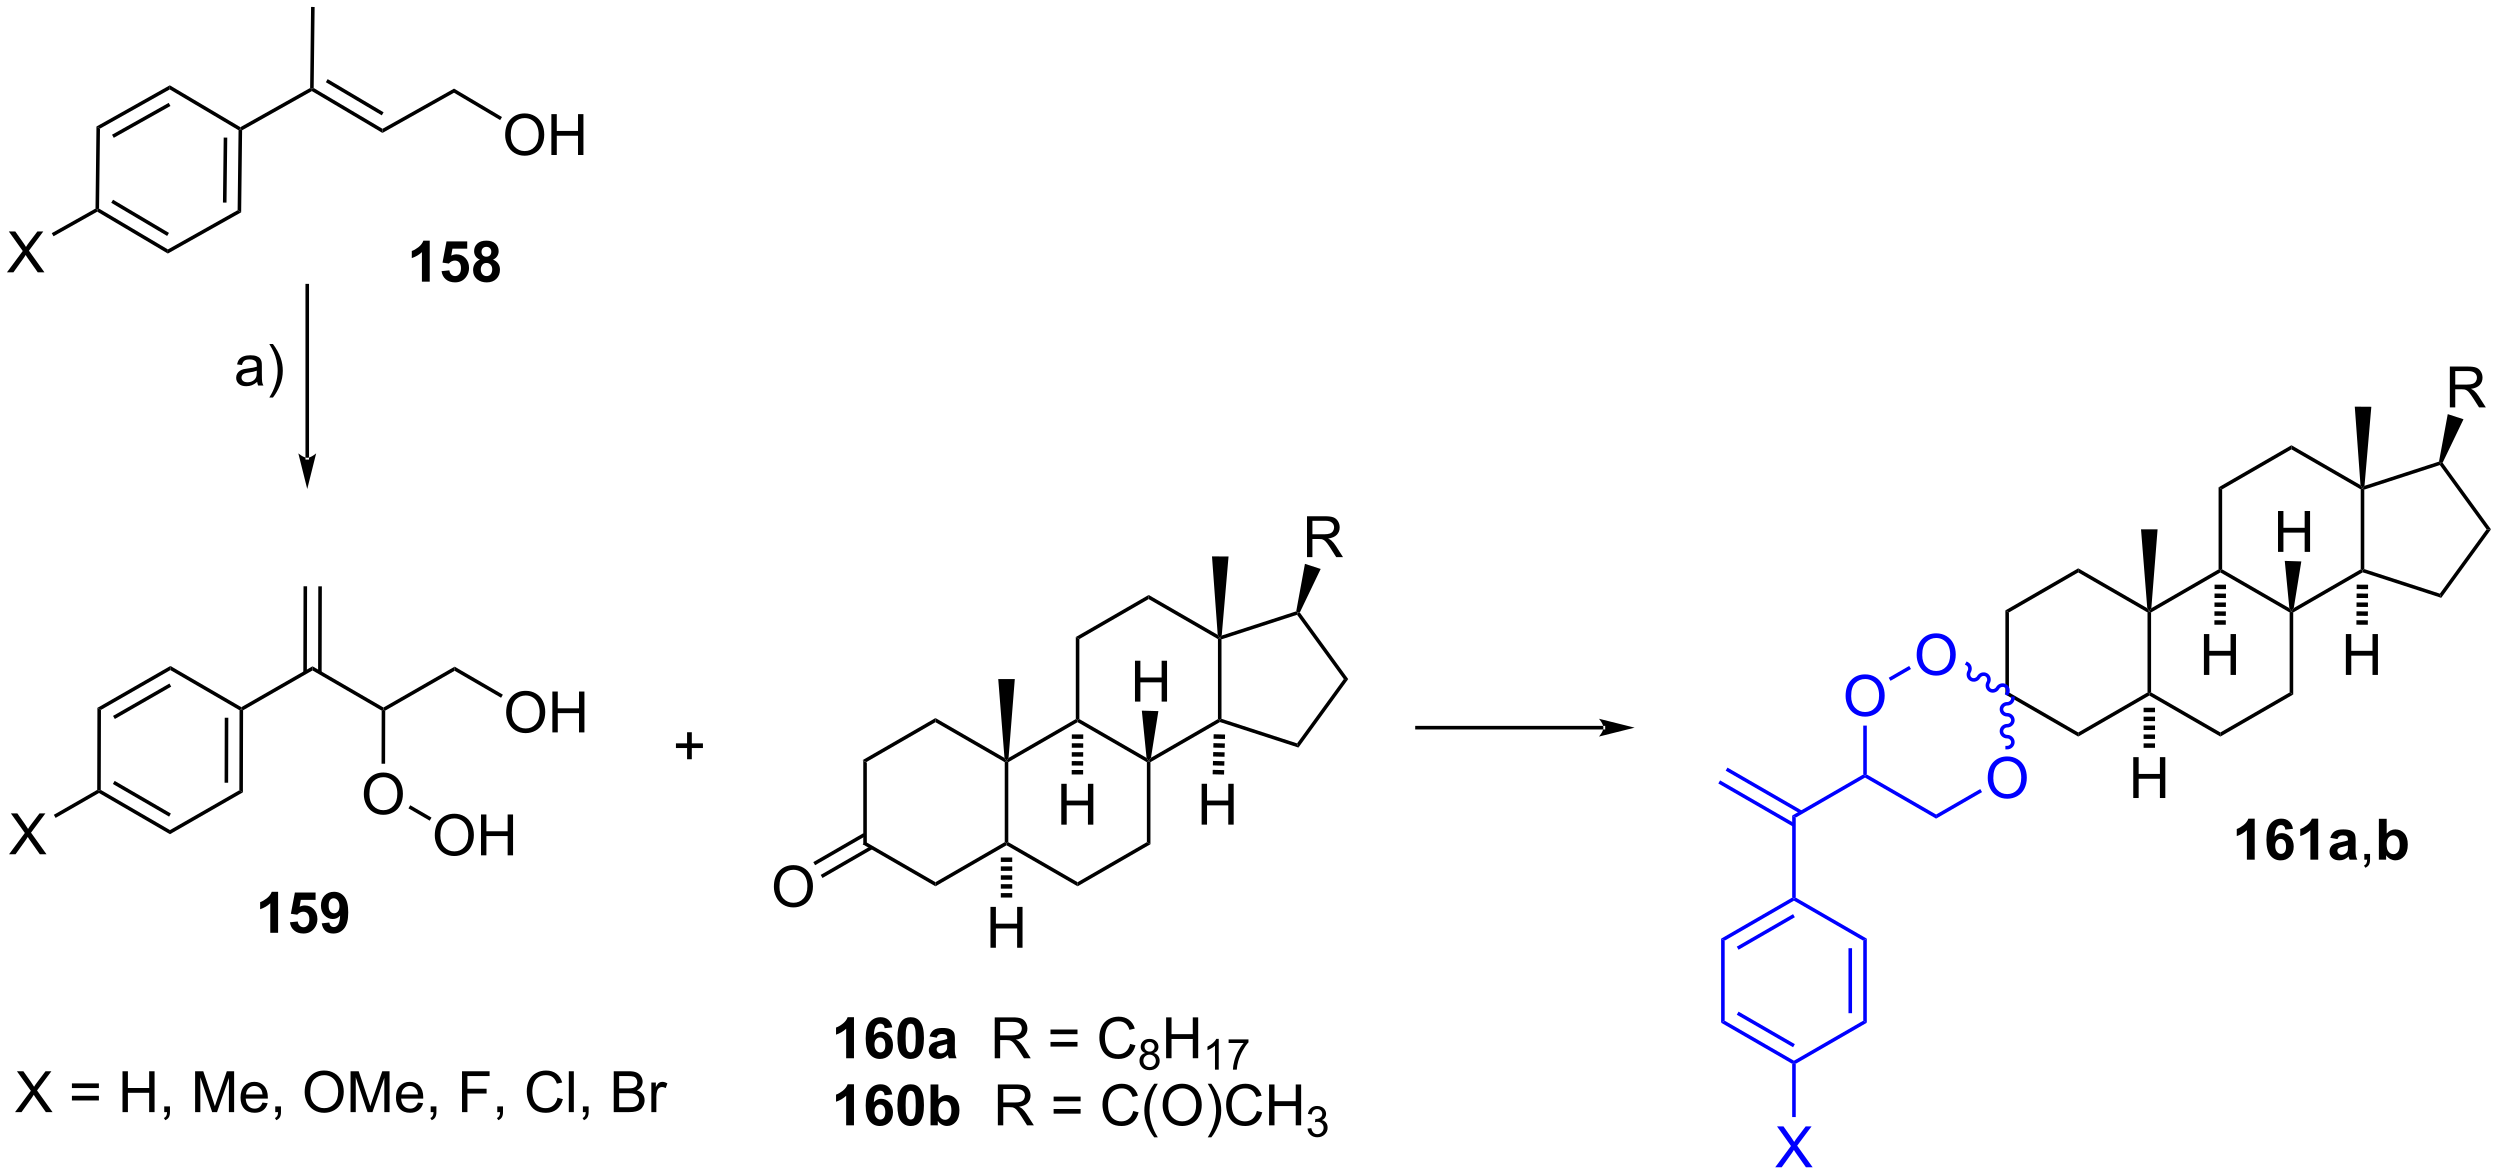 <?xml version="1.0" encoding="UTF-8"?>
<!DOCTYPE svg PUBLIC '-//W3C//DTD SVG 1.0//EN'
          'http://www.w3.org/TR/2001/REC-SVG-20010904/DTD/svg10.dtd'>
<svg stroke-dasharray="none" shape-rendering="auto" xmlns="http://www.w3.org/2000/svg" font-family="'Dialog'" text-rendering="auto" width="961" fill-opacity="1" color-interpolation="auto" color-rendering="auto" preserveAspectRatio="xMidYMid meet" font-size="12px" viewBox="0 0 961 452" fill="black" xmlns:xlink="http://www.w3.org/1999/xlink" stroke="black" image-rendering="auto" stroke-miterlimit="10" stroke-linecap="square" stroke-linejoin="miter" font-style="normal" stroke-width="1" height="452" stroke-dashoffset="0" font-weight="normal" stroke-opacity="1"
><!--Generated by the Batik Graphics2D SVG Generator--><defs id="genericDefs"
  /><g
  ><defs id="defs1"
    ><clipPath clipPathUnits="userSpaceOnUse" id="clipPath1"
      ><path d="M0.683 0.646 L360.748 0.646 L360.748 169.906 L0.683 169.906 L0.683 0.646 Z"
      /></clipPath
      ><clipPath clipPathUnits="userSpaceOnUse" id="clipPath2"
      ><path d="M96.178 45.903 L96.178 210.457 L446.231 210.457 L446.231 45.903 Z"
      /></clipPath
    ></defs
    ><g transform="scale(2.667,2.667) translate(-0.683,-0.646) matrix(1.029,0,0,1.029,-98.246,-46.57)"
    ><path d="M217.059 152.423 L217.559 152.712 L217.559 163.923 L217.059 164.212 Z" stroke="none" clip-path="url(#clipPath2)"
    /></g
    ><g transform="matrix(2.743,0,0,2.743,-263.811,-125.908)"
    ><path d="M217.059 164.212 L217.559 163.923 L227.269 169.529 L227.269 170.106 Z" stroke="none" clip-path="url(#clipPath2)"
    /></g
    ><g transform="matrix(2.743,0,0,2.743,-263.811,-125.908)"
    ><path d="M227.269 170.106 L227.269 169.529 L236.978 163.923 L237.228 164.068 L237.228 164.356 Z" stroke="none" clip-path="url(#clipPath2)"
    /></g
    ><g transform="matrix(2.743,0,0,2.743,-263.811,-125.908)"
    ><path d="M237.478 163.923 L237.228 164.068 L236.978 163.923 L236.978 152.712 L237.228 152.568 L237.478 152.712 Z" stroke="none" clip-path="url(#clipPath2)"
    /></g
    ><g transform="matrix(2.743,0,0,2.743,-263.811,-125.908)"
    ><path d="M236.942 152.114 L237.228 152.568 L236.978 152.712 L227.269 147.106 L227.269 146.529 Z" stroke="none" clip-path="url(#clipPath2)"
    /></g
    ><g transform="matrix(2.743,0,0,2.743,-263.811,-125.908)"
    ><path d="M227.269 146.529 L227.269 147.106 L217.559 152.712 L217.059 152.423 Z" stroke="none" clip-path="url(#clipPath2)"
    /></g
    ><g transform="matrix(2.743,0,0,2.743,-263.811,-125.908)"
    ><path d="M237.228 164.356 L237.228 164.068 L237.478 163.923 L247.187 169.529 L247.187 170.106 Z" stroke="none" clip-path="url(#clipPath2)"
    /></g
    ><g transform="matrix(2.743,0,0,2.743,-263.811,-125.908)"
    ><path d="M247.187 170.106 L247.187 169.529 L256.897 163.923 L257.397 164.212 Z" stroke="none" clip-path="url(#clipPath2)"
    /></g
    ><g transform="matrix(2.743,0,0,2.743,-263.811,-125.908)"
    ><path d="M257.397 164.212 L256.897 163.923 L256.897 152.712 L257.147 152.568 L257.397 152.712 Z" stroke="none" clip-path="url(#clipPath2)"
    /></g
    ><g transform="matrix(2.743,0,0,2.743,-263.811,-125.908)"
    ><path d="M256.851 152.109 L257.147 152.568 L256.897 152.712 L247.187 147.106 L247.187 146.818 L247.437 146.673 Z" stroke="none" clip-path="url(#clipPath2)"
    /></g
    ><g transform="matrix(2.743,0,0,2.743,-263.811,-125.908)"
    ><path d="M246.937 146.673 L247.187 146.818 L247.187 147.106 L237.478 152.712 L237.228 152.568 L237.514 152.114 Z" stroke="none" clip-path="url(#clipPath2)"
    /></g
    ><g transform="matrix(2.743,0,0,2.743,-263.811,-125.908)"
    ><path d="M257.397 152.712 L257.147 152.568 L257.473 152.09 L266.856 146.673 L267.106 146.818 L267.134 147.09 Z" stroke="none" clip-path="url(#clipPath2)"
    /></g
    ><g transform="matrix(2.743,0,0,2.743,-263.811,-125.908)"
    ><path d="M267.356 146.636 L267.106 146.818 L266.856 146.673 L266.856 135.462 L267.106 135.318 L267.356 135.499 Z" stroke="none" clip-path="url(#clipPath2)"
    /></g
    ><g transform="matrix(2.743,0,0,2.743,-263.811,-125.908)"
    ><path d="M266.823 134.866 L267.106 135.318 L266.856 135.462 L257.147 129.856 L257.147 129.279 Z" stroke="none" clip-path="url(#clipPath2)"
    /></g
    ><g transform="matrix(2.743,0,0,2.743,-263.811,-125.908)"
    ><path d="M257.147 129.279 L257.147 129.856 L247.437 135.462 L246.937 135.173 Z" stroke="none" clip-path="url(#clipPath2)"
    /></g
    ><g transform="matrix(2.743,0,0,2.743,-263.811,-125.908)"
    ><path d="M246.937 135.173 L247.437 135.462 L247.437 146.673 L247.187 146.818 L246.937 146.673 Z" stroke="none" clip-path="url(#clipPath2)"
    /></g
    ><g transform="matrix(2.743,0,0,2.743,-263.811,-125.908)"
    ><path d="M267.134 147.09 L267.106 146.818 L267.356 146.636 L277.947 150.078 L278.138 150.665 Z" stroke="none" clip-path="url(#clipPath2)"
    /></g
    ><g transform="matrix(2.743,0,0,2.743,-263.811,-125.908)"
    ><path d="M278.138 150.665 L277.947 150.078 L284.493 141.068 L285.111 141.068 Z" stroke="none" clip-path="url(#clipPath2)"
    /></g
    ><g transform="matrix(2.743,0,0,2.743,-263.811,-125.908)"
    ><path d="M285.111 141.068 L284.493 141.068 L277.947 132.058 L278.043 131.764 L278.331 131.736 Z" stroke="none" clip-path="url(#clipPath2)"
    /></g
    ><g transform="matrix(2.743,0,0,2.743,-263.811,-125.908)"
    ><path d="M277.826 131.572 L278.043 131.764 L277.947 132.058 L267.356 135.499 L267.106 135.318 L267.387 134.964 Z" stroke="none" clip-path="url(#clipPath2)"
    /></g
    ><g transform="matrix(2.743,0,0,2.743,-263.811,-125.908)"
    ><path d="M204.627 170.179 Q204.627 168.752 205.392 167.947 Q206.158 167.14 207.369 167.14 Q208.161 167.14 208.796 167.52 Q209.434 167.897 209.767 168.575 Q210.103 169.252 210.103 170.111 Q210.103 170.983 209.752 171.671 Q209.4 172.358 208.754 172.713 Q208.111 173.067 207.364 173.067 Q206.556 173.067 205.918 172.676 Q205.283 172.283 204.955 171.608 Q204.627 170.931 204.627 170.179 ZM205.408 170.189 Q205.408 171.226 205.963 171.822 Q206.52 172.416 207.361 172.416 Q208.215 172.416 208.767 171.814 Q209.322 171.213 209.322 170.108 Q209.322 169.408 209.085 168.887 Q208.848 168.366 208.392 168.08 Q207.939 167.791 207.371 167.791 Q206.567 167.791 205.986 168.345 Q205.408 168.897 205.408 170.189 Z" stroke="none" clip-path="url(#clipPath2)"
    /></g
    ><g transform="matrix(2.743,0,0,2.743,-263.811,-125.908)"
    ><path d="M217.184 162.656 L210.153 166.715 L210.403 167.148 L217.434 163.089 ZM218.219 164.449 L211.188 168.508 L211.438 168.941 L218.469 164.882 Z" stroke="none" clip-path="url(#clipPath2)"
    /></g
    ><g transform="matrix(2.743,0,0,2.743,-263.811,-125.908)"
    ><path d="M237.514 152.114 L237.228 152.568 L236.942 152.114 L236.068 141.068 L238.388 141.068 Z" stroke="none" clip-path="url(#clipPath2)"
    /></g
    ><g transform="matrix(2.743,0,0,2.743,-263.811,-125.908)"
    ><path d="M267.387 134.964 L267.106 135.318 L266.823 134.866 L266.023 123.873 L268.343 123.888 Z" stroke="none" clip-path="url(#clipPath2)"
    /></g
    ><g transform="matrix(2.743,0,0,2.743,-263.811,-125.908)"
    ><path d="M119.97 57.857 L119.963 58.434 L110.19 63.926 L109.693 63.632 ZM119.817 60.318 L111.875 64.78 L112.12 65.216 L120.061 60.754 Z" stroke="none" clip-path="url(#clipPath2)"
    /></g
    ><g transform="matrix(2.743,0,0,2.743,-263.811,-125.908)"
    ><path d="M109.693 63.632 L110.19 63.926 L110.059 75.137 L109.808 75.278 L109.559 75.131 Z" stroke="none" clip-path="url(#clipPath2)"
    /></g
    ><g transform="matrix(2.743,0,0,2.743,-263.811,-125.908)"
    ><path d="M109.804 75.567 L109.808 75.278 L110.059 75.137 L119.703 80.855 L119.696 81.433 ZM111.764 74.323 L119.6 78.969 L119.855 78.539 L112.019 73.892 Z" stroke="none" clip-path="url(#clipPath2)"
    /></g
    ><g transform="matrix(2.743,0,0,2.743,-263.811,-125.908)"
    ><path d="M119.696 81.433 L119.703 80.855 L129.476 75.363 L129.973 75.657 Z" stroke="none" clip-path="url(#clipPath2)"
    /></g
    ><g transform="matrix(2.743,0,0,2.743,-263.811,-125.908)"
    ><path d="M129.973 75.657 L129.476 75.363 L129.607 64.152 L129.858 64.011 L130.107 64.158 ZM127.919 74.294 L128.025 65.185 L127.525 65.179 L127.419 74.288 Z" stroke="none" clip-path="url(#clipPath2)"
    /></g
    ><g transform="matrix(2.743,0,0,2.743,-263.811,-125.908)"
    ><path d="M129.862 63.722 L129.858 64.011 L129.607 64.152 L119.963 58.434 L119.97 57.857 Z" stroke="none" clip-path="url(#clipPath2)"
    /></g
    ><g transform="matrix(2.743,0,0,2.743,-263.811,-125.908)"
    ><path d="M130.107 64.158 L129.858 64.011 L129.862 63.722 L139.636 58.23 L139.884 58.377 L139.881 58.666 Z" stroke="none" clip-path="url(#clipPath2)"
    /></g
    ><g transform="matrix(2.743,0,0,2.743,-263.811,-125.908)"
    ><path d="M97.151 84.062 L99.364 81.078 L97.411 78.336 L98.315 78.336 L99.354 79.805 Q99.677 80.26 99.815 80.508 Q100.005 80.195 100.268 79.854 L101.419 78.336 L102.244 78.336 L100.231 81.034 L102.401 84.062 L101.463 84.062 L100.02 82.018 Q99.901 81.844 99.77 81.635 Q99.58 81.948 99.497 82.065 L98.059 84.062 L97.151 84.062 Z" stroke="none" clip-path="url(#clipPath2)"
    /></g
    ><g transform="matrix(2.743,0,0,2.743,-263.811,-125.908)"
    ><path d="M109.559 75.131 L109.808 75.278 L109.804 75.567 L103.675 79.012 L103.43 78.576 Z" stroke="none" clip-path="url(#clipPath2)"
    /></g
    ><g transform="matrix(2.743,0,0,2.743,-263.811,-125.908)"
    ><path d="M140.136 58.236 L139.884 58.377 L139.636 58.23 L139.768 46.875 L140.268 46.881 Z" stroke="none" clip-path="url(#clipPath2)"
    /></g
    ><g transform="matrix(2.743,0,0,2.743,-263.811,-125.908)"
    ><path d="M139.881 58.666 L139.884 58.377 L140.136 58.236 L149.779 63.954 L149.772 64.531 ZM141.84 57.421 L149.676 62.068 L149.931 61.637 L142.095 56.991 Z" stroke="none" clip-path="url(#clipPath2)"
    /></g
    ><g transform="matrix(2.743,0,0,2.743,-263.811,-125.908)"
    ><path d="M149.772 64.531 L149.779 63.954 L159.805 58.32 L159.798 58.897 Z" stroke="none" clip-path="url(#clipPath2)"
    /></g
    ><g transform="matrix(2.743,0,0,2.743,-263.811,-125.908)"
    ><path d="M166.97 64.835 Q166.97 63.408 167.735 62.603 Q168.501 61.796 169.712 61.796 Q170.504 61.796 171.139 62.176 Q171.777 62.554 172.11 63.231 Q172.446 63.908 172.446 64.767 Q172.446 65.64 172.095 66.327 Q171.743 67.015 171.097 67.369 Q170.454 67.723 169.707 67.723 Q168.899 67.723 168.261 67.332 Q167.626 66.939 167.298 66.265 Q166.97 65.588 166.97 64.835 ZM167.751 64.846 Q167.751 65.882 168.306 66.478 Q168.863 67.072 169.704 67.072 Q170.558 67.072 171.11 66.471 Q171.665 65.869 171.665 64.765 Q171.665 64.064 171.428 63.543 Q171.191 63.023 170.735 62.736 Q170.282 62.447 169.714 62.447 Q168.91 62.447 168.329 63.002 Q167.751 63.554 167.751 64.846 ZM173.445 67.624 L173.445 61.898 L174.203 61.898 L174.203 64.249 L177.179 64.249 L177.179 61.898 L177.937 61.898 L177.937 67.624 L177.179 67.624 L177.179 64.924 L174.203 64.924 L174.203 67.624 L173.445 67.624 Z" stroke="none" clip-path="url(#clipPath2)"
    /></g
    ><g transform="matrix(2.743,0,0,2.743,-263.811,-125.908)"
    ><path d="M159.798 58.897 L159.805 58.32 L166.521 62.303 L166.266 62.733 Z" stroke="none" clip-path="url(#clipPath2)"
    /></g
    ><g transform="matrix(2.743,0,0,2.743,-263.811,-125.908)"
    ><path d="M120.051 139.229 L120.049 139.806 L110.326 145.387 L109.827 145.097 ZM119.92 141.691 L112.019 146.226 L112.268 146.66 L120.168 142.124 Z" stroke="none" clip-path="url(#clipPath2)"
    /></g
    ><g transform="matrix(2.743,0,0,2.743,-263.811,-125.908)"
    ><path d="M109.827 145.097 L110.326 145.387 L110.298 156.599 L110.048 156.743 L109.798 156.597 Z" stroke="none" clip-path="url(#clipPath2)"
    /></g
    ><g transform="matrix(2.743,0,0,2.743,-263.811,-125.908)"
    ><path d="M110.047 157.031 L110.048 156.743 L110.298 156.599 L119.993 162.228 L119.992 162.806 ZM111.995 155.769 L119.873 160.343 L120.124 159.911 L112.246 155.336 Z" stroke="none" clip-path="url(#clipPath2)"
    /></g
    ><g transform="matrix(2.743,0,0,2.743,-263.811,-125.908)"
    ><path d="M119.992 162.806 L119.993 162.228 L129.717 156.647 L130.216 156.937 Z" stroke="none" clip-path="url(#clipPath2)"
    /></g
    ><g transform="matrix(2.743,0,0,2.743,-263.811,-125.908)"
    ><path d="M130.216 156.937 L129.717 156.647 L129.745 145.436 L129.995 145.292 L130.245 145.437 ZM128.149 155.592 L128.172 146.483 L127.672 146.481 L127.649 155.591 Z" stroke="none" clip-path="url(#clipPath2)"
    /></g
    ><g transform="matrix(2.743,0,0,2.743,-263.811,-125.908)"
    ><path d="M129.996 145.003 L129.995 145.292 L129.745 145.436 L120.049 139.806 L120.051 139.229 Z" stroke="none" clip-path="url(#clipPath2)"
    /></g
    ><g transform="matrix(2.743,0,0,2.743,-263.811,-125.908)"
    ><path d="M130.245 145.437 L129.995 145.292 L129.996 145.003 L139.969 139.278 L139.968 139.856 Z" stroke="none" clip-path="url(#clipPath2)"
    /></g
    ><g transform="matrix(2.743,0,0,2.743,-263.811,-125.908)"
    ><path d="M97.443 165.618 L99.656 162.633 L97.703 159.891 L98.607 159.891 L99.646 161.36 Q99.969 161.816 100.107 162.063 Q100.297 161.75 100.56 161.409 L101.711 159.891 L102.537 159.891 L100.523 162.589 L102.693 165.618 L101.755 165.618 L100.313 163.573 Q100.193 163.399 100.063 163.191 Q99.873 163.503 99.789 163.62 L98.352 165.618 L97.443 165.618 Z" stroke="none" clip-path="url(#clipPath2)"
    /></g
    ><g transform="matrix(2.743,0,0,2.743,-263.811,-125.908)"
    ><path d="M109.798 156.597 L110.048 156.743 L110.047 157.031 L103.968 160.521 L103.719 160.087 Z" stroke="none" clip-path="url(#clipPath2)"
    /></g
    ><g transform="matrix(2.743,0,0,2.743,-263.811,-125.908)"
    ><path d="M141.252 140.168 L141.282 128.07 L140.782 128.069 L140.752 140.166 ZM139.182 140.162 L139.212 128.065 L138.712 128.064 L138.682 140.161 Z" stroke="none" clip-path="url(#clipPath2)"
    /></g
    ><g transform="matrix(2.743,0,0,2.743,-263.811,-125.908)"
    ><path d="M139.968 139.856 L139.969 139.278 L149.914 145.053 L149.913 145.342 L149.663 145.485 Z" stroke="none" clip-path="url(#clipPath2)"
    /></g
    ><g transform="matrix(2.743,0,0,2.743,-263.811,-125.908)"
    ><path d="M150.163 145.487 L149.913 145.342 L149.914 145.053 L159.888 139.328 L159.886 139.905 Z" stroke="none" clip-path="url(#clipPath2)"
    /></g
    ><g transform="matrix(2.743,0,0,2.743,-263.811,-125.908)"
    ><path d="M167.109 145.752 Q167.109 144.325 167.874 143.52 Q168.64 142.713 169.851 142.713 Q170.643 142.713 171.278 143.093 Q171.916 143.471 172.249 144.148 Q172.585 144.825 172.585 145.684 Q172.585 146.557 172.234 147.244 Q171.882 147.932 171.236 148.286 Q170.593 148.64 169.846 148.64 Q169.038 148.64 168.4 148.249 Q167.765 147.856 167.437 147.182 Q167.109 146.505 167.109 145.752 ZM167.89 145.762 Q167.89 146.799 168.445 147.395 Q169.002 147.989 169.843 147.989 Q170.697 147.989 171.249 147.387 Q171.804 146.786 171.804 145.682 Q171.804 144.981 171.567 144.46 Q171.33 143.94 170.874 143.653 Q170.421 143.364 169.853 143.364 Q169.049 143.364 168.468 143.919 Q167.89 144.471 167.89 145.762 ZM173.584 148.541 L173.584 142.815 L174.342 142.815 L174.342 145.166 L177.318 145.166 L177.318 142.815 L178.076 142.815 L178.076 148.541 L177.318 148.541 L177.318 145.841 L174.342 145.841 L174.342 148.541 L173.584 148.541 Z" stroke="none" clip-path="url(#clipPath2)"
    /></g
    ><g transform="matrix(2.743,0,0,2.743,-263.811,-125.908)"
    ><path d="M159.886 139.905 L159.888 139.328 L166.647 143.252 L166.396 143.685 Z" stroke="none" clip-path="url(#clipPath2)"
    /></g
    ><g transform="matrix(2.743,0,0,2.743,-263.811,-125.908)"
    ><path d="M147.162 157.202 Q147.162 155.775 147.927 154.971 Q148.693 154.163 149.904 154.163 Q150.696 154.163 151.331 154.544 Q151.969 154.921 152.302 155.598 Q152.638 156.275 152.638 157.135 Q152.638 158.007 152.287 158.695 Q151.935 159.382 151.289 159.736 Q150.646 160.09 149.899 160.09 Q149.091 160.09 148.453 159.7 Q147.818 159.307 147.49 158.632 Q147.162 157.955 147.162 157.202 ZM147.943 157.213 Q147.943 158.249 148.498 158.846 Q149.055 159.439 149.896 159.439 Q150.75 159.439 151.302 158.838 Q151.857 158.236 151.857 157.132 Q151.857 156.432 151.62 155.911 Q151.383 155.39 150.927 155.103 Q150.474 154.814 149.906 154.814 Q149.102 154.814 148.521 155.369 Q147.943 155.921 147.943 157.213 Z" stroke="none" clip-path="url(#clipPath2)"
    /></g
    ><g transform="matrix(2.743,0,0,2.743,-263.811,-125.908)"
    ><path d="M149.663 145.485 L149.913 145.342 L150.163 145.487 L150.145 152.929 L149.645 152.928 Z" stroke="none" clip-path="url(#clipPath2)"
    /></g
    ><g transform="matrix(2.743,0,0,2.743,-263.811,-125.908)"
    ><path d="M157.107 162.977 Q157.107 161.55 157.872 160.745 Q158.638 159.938 159.849 159.938 Q160.64 159.938 161.276 160.318 Q161.914 160.696 162.247 161.373 Q162.583 162.05 162.583 162.91 Q162.583 163.782 162.232 164.469 Q161.88 165.157 161.234 165.511 Q160.591 165.865 159.844 165.865 Q159.036 165.865 158.398 165.475 Q157.763 165.081 157.435 164.407 Q157.107 163.73 157.107 162.977 ZM157.888 162.988 Q157.888 164.024 158.442 164.62 Q159 165.214 159.841 165.214 Q160.695 165.214 161.247 164.613 Q161.802 164.011 161.802 162.907 Q161.802 162.206 161.565 161.686 Q161.328 161.165 160.872 160.878 Q160.419 160.589 159.851 160.589 Q159.047 160.589 158.466 161.144 Q157.888 161.696 157.888 162.988 ZM163.582 165.766 L163.582 160.04 L164.34 160.04 L164.34 162.391 L167.316 162.391 L167.316 160.04 L168.074 160.04 L168.074 165.766 L167.316 165.766 L167.316 163.066 L164.34 163.066 L164.34 165.766 L163.582 165.766 Z" stroke="none" clip-path="url(#clipPath2)"
    /></g
    ><g transform="matrix(2.743,0,0,2.743,-263.811,-125.908)"
    ><path d="M153.419 159.183 L153.67 158.751 L156.645 160.478 L156.394 160.91 Z" stroke="none" clip-path="url(#clipPath2)"
    /></g
    ><g transform="matrix(2.743,0,0,2.743,-263.811,-125.908)"
    ><path d="M377.207 131.44 L377.707 131.729 L377.707 142.94 L377.207 143.229 Z" stroke="none" clip-path="url(#clipPath2)"
    /></g
    ><g transform="matrix(2.743,0,0,2.743,-263.811,-125.908)"
    ><path d="M377.207 143.229 L377.707 142.94 L387.416 148.546 L387.416 149.123 Z" stroke="none" clip-path="url(#clipPath2)"
    /></g
    ><g transform="matrix(2.743,0,0,2.743,-263.811,-125.908)"
    ><path d="M387.416 149.123 L387.416 148.546 L397.126 142.94 L397.376 143.085 L397.376 143.373 Z" stroke="none" clip-path="url(#clipPath2)"
    /></g
    ><g transform="matrix(2.743,0,0,2.743,-263.811,-125.908)"
    ><path d="M397.626 142.94 L397.376 143.085 L397.126 142.94 L397.126 131.729 L397.376 131.585 L397.626 131.729 Z" stroke="none" clip-path="url(#clipPath2)"
    /></g
    ><g transform="matrix(2.743,0,0,2.743,-263.811,-125.908)"
    ><path d="M397.09 131.131 L397.376 131.585 L397.126 131.729 L387.416 126.123 L387.416 125.546 Z" stroke="none" clip-path="url(#clipPath2)"
    /></g
    ><g transform="matrix(2.743,0,0,2.743,-263.811,-125.908)"
    ><path d="M387.416 125.546 L387.416 126.123 L377.707 131.729 L377.207 131.44 Z" stroke="none" clip-path="url(#clipPath2)"
    /></g
    ><g transform="matrix(2.743,0,0,2.743,-263.811,-125.908)"
    ><path d="M397.376 143.373 L397.376 143.085 L397.626 142.94 L407.335 148.546 L407.335 149.123 Z" stroke="none" clip-path="url(#clipPath2)"
    /></g
    ><g transform="matrix(2.743,0,0,2.743,-263.811,-125.908)"
    ><path d="M407.335 149.123 L407.335 148.546 L417.044 142.94 L417.544 143.229 Z" stroke="none" clip-path="url(#clipPath2)"
    /></g
    ><g transform="matrix(2.743,0,0,2.743,-263.811,-125.908)"
    ><path d="M417.544 143.229 L417.044 142.94 L417.044 131.729 L417.294 131.585 L417.544 131.729 Z" stroke="none" clip-path="url(#clipPath2)"
    /></g
    ><g transform="matrix(2.743,0,0,2.743,-263.811,-125.908)"
    ><path d="M417.001 131.127 L417.294 131.585 L417.044 131.729 L407.335 126.123 L407.335 125.835 L407.585 125.69 Z" stroke="none" clip-path="url(#clipPath2)"
    /></g
    ><g transform="matrix(2.743,0,0,2.743,-263.811,-125.908)"
    ><path d="M407.085 125.69 L407.335 125.835 L407.335 126.123 L397.626 131.729 L397.376 131.585 L397.662 131.131 Z" stroke="none" clip-path="url(#clipPath2)"
    /></g
    ><g transform="matrix(2.743,0,0,2.743,-263.811,-125.908)"
    ><path d="M417.544 131.729 L417.294 131.585 L417.623 131.106 L427.004 125.69 L427.254 125.835 L427.282 126.107 Z" stroke="none" clip-path="url(#clipPath2)"
    /></g
    ><g transform="matrix(2.743,0,0,2.743,-263.811,-125.908)"
    ><path d="M427.504 125.653 L427.254 125.835 L427.004 125.69 L427.004 114.479 L427.254 114.335 L427.504 114.516 Z" stroke="none" clip-path="url(#clipPath2)"
    /></g
    ><g transform="matrix(2.743,0,0,2.743,-263.811,-125.908)"
    ><path d="M426.971 113.883 L427.254 114.335 L427.004 114.479 L417.294 108.873 L417.294 108.296 Z" stroke="none" clip-path="url(#clipPath2)"
    /></g
    ><g transform="matrix(2.743,0,0,2.743,-263.811,-125.908)"
    ><path d="M417.294 108.296 L417.294 108.873 L407.585 114.479 L407.085 114.19 Z" stroke="none" clip-path="url(#clipPath2)"
    /></g
    ><g transform="matrix(2.743,0,0,2.743,-263.811,-125.908)"
    ><path d="M407.085 114.19 L407.585 114.479 L407.585 125.69 L407.335 125.835 L407.085 125.69 Z" stroke="none" clip-path="url(#clipPath2)"
    /></g
    ><g transform="matrix(2.743,0,0,2.743,-263.811,-125.908)"
    ><path d="M427.282 126.107 L427.254 125.835 L427.504 125.653 L438.095 129.095 L438.286 129.682 Z" stroke="none" clip-path="url(#clipPath2)"
    /></g
    ><g transform="matrix(2.743,0,0,2.743,-263.811,-125.908)"
    ><path d="M438.286 129.682 L438.095 129.095 L444.641 120.085 L445.259 120.085 Z" stroke="none" clip-path="url(#clipPath2)"
    /></g
    ><g transform="matrix(2.743,0,0,2.743,-263.811,-125.908)"
    ><path d="M445.259 120.085 L444.641 120.085 L438.095 111.075 L438.191 110.781 L438.479 110.753 Z" stroke="none" clip-path="url(#clipPath2)"
    /></g
    ><g transform="matrix(2.743,0,0,2.743,-263.811,-125.908)"
    ><path d="M437.974 110.589 L438.191 110.781 L438.095 111.075 L427.504 114.516 L427.254 114.335 L427.534 113.981 Z" stroke="none" clip-path="url(#clipPath2)"
    /></g
    ><g transform="matrix(2.743,0,0,2.743,-263.811,-125.908)"
    ><path d="M397.662 131.131 L397.376 131.585 L397.09 131.131 L396.216 120.085 L398.536 120.085 Z" stroke="none" clip-path="url(#clipPath2)"
    /></g
    ><g transform="matrix(2.743,0,0,2.743,-263.811,-125.908)"
    ><path d="M427.534 113.981 L427.254 114.335 L426.971 113.883 L426.171 102.89 L428.491 102.906 Z" stroke="none" clip-path="url(#clipPath2)"
    /></g
    ><g fill="blue" transform="matrix(2.743,0,0,2.743,-263.811,-125.908)" stroke="blue"
    ><path d="M364.774 137.696 Q364.774 136.269 365.54 135.464 Q366.306 134.657 367.517 134.657 Q368.308 134.657 368.944 135.037 Q369.582 135.415 369.915 136.092 Q370.251 136.769 370.251 137.628 Q370.251 138.5 369.899 139.188 Q369.548 139.875 368.902 140.23 Q368.259 140.584 367.512 140.584 Q366.704 140.584 366.066 140.193 Q365.431 139.8 365.103 139.125 Q364.774 138.448 364.774 137.696 ZM365.556 137.706 Q365.556 138.743 366.111 139.339 Q366.668 139.933 367.509 139.933 Q368.363 139.933 368.915 139.331 Q369.47 138.73 369.47 137.625 Q369.47 136.925 369.233 136.404 Q368.996 135.883 368.54 135.597 Q368.087 135.308 367.519 135.308 Q366.715 135.308 366.134 135.862 Q365.556 136.415 365.556 137.706 Z" stroke="none" clip-path="url(#clipPath2)"
    /></g
    ><g fill="blue" transform="matrix(2.743,0,0,2.743,-263.811,-125.908)" stroke="blue"
    ><path d="M354.815 143.446 Q354.815 142.019 355.581 141.214 Q356.346 140.407 357.557 140.407 Q358.349 140.407 358.985 140.787 Q359.623 141.165 359.956 141.842 Q360.292 142.519 360.292 143.378 Q360.292 144.25 359.94 144.938 Q359.589 145.625 358.943 145.98 Q358.3 146.334 357.552 146.334 Q356.745 146.334 356.107 145.943 Q355.471 145.55 355.143 144.875 Q354.815 144.198 354.815 143.446 ZM355.596 143.456 Q355.596 144.493 356.151 145.089 Q356.708 145.683 357.55 145.683 Q358.404 145.683 358.956 145.081 Q359.51 144.48 359.51 143.375 Q359.51 142.675 359.274 142.154 Q359.037 141.633 358.581 141.347 Q358.128 141.058 357.56 141.058 Q356.755 141.058 356.175 141.612 Q355.596 142.165 355.596 143.456 Z" stroke="none" clip-path="url(#clipPath2)"
    /></g
    ><g fill="blue" transform="matrix(2.743,0,0,2.743,-263.811,-125.908)" stroke="blue"
    ><path d="M374.734 154.946 Q374.734 153.519 375.5 152.714 Q376.265 151.907 377.476 151.907 Q378.268 151.907 378.903 152.287 Q379.541 152.665 379.875 153.342 Q380.21 154.019 380.21 154.878 Q380.21 155.75 379.859 156.438 Q379.507 157.125 378.861 157.48 Q378.218 157.834 377.471 157.834 Q376.663 157.834 376.026 157.443 Q375.39 157.05 375.062 156.375 Q374.734 155.698 374.734 154.946 ZM375.515 154.956 Q375.515 155.993 376.07 156.589 Q376.627 157.183 377.468 157.183 Q378.322 157.183 378.875 156.581 Q379.429 155.98 379.429 154.875 Q379.429 154.175 379.192 153.654 Q378.955 153.133 378.5 152.847 Q378.046 152.558 377.479 152.558 Q376.674 152.558 376.093 153.112 Q375.515 153.665 375.515 154.956 Z" stroke="none" clip-path="url(#clipPath2)"
    /></g
    ><g fill="blue" transform="matrix(2.743,0,0,2.743,-263.811,-125.908)" stroke="blue"
    ><path d="M377.241 142.96 L377.241 142.96 C377.397 142.688 377.307 142.363 377.067 142.225 L377.192 142.008 L377.067 142.225 C376.827 142.086 376.5 142.17 376.343 142.442 L376.127 142.317 L376.343 142.442 C376.058 142.936 375.432 143.128 374.937 142.842 L375.062 142.626 L374.937 142.842 C374.442 142.556 374.295 141.918 374.58 141.424 L374.797 141.549 L374.58 141.424 C374.737 141.152 374.646 140.827 374.407 140.689 L374.532 140.472 L374.407 140.689 C374.167 140.55 373.84 140.634 373.683 140.906 L373.466 140.781 L373.683 140.906 C373.398 141.4 372.772 141.592 372.276 141.306 L372.401 141.09 L372.276 141.306 C371.781 141.02 371.635 140.382 371.92 139.888 L372.136 140.013 L371.92 139.888 C372.077 139.616 371.986 139.291 371.746 139.153 L371.53 139.028 L371.78 138.595 L371.996 138.72 C372.491 139.005 372.638 139.644 372.353 140.138 L372.353 140.138 C372.196 140.409 372.287 140.735 372.526 140.873 L372.526 140.873 C372.766 141.011 373.093 140.927 373.25 140.656 L373.25 140.656 C373.535 140.162 374.161 139.97 374.657 140.256 L374.657 140.256 C375.152 140.541 375.298 141.18 375.013 141.674 L375.013 141.674 C374.856 141.945 374.947 142.271 375.187 142.409 L375.187 142.409 C375.426 142.547 375.754 142.463 375.911 142.192 L375.911 142.192 C376.195 141.698 376.822 141.506 377.317 141.791 L377.317 141.791 C377.812 142.077 377.959 142.716 377.674 143.21 L377.549 143.426 L377.116 143.176 Z" stroke="none" clip-path="url(#clipPath2)"
    /></g
    ><g fill="blue" transform="matrix(2.743,0,0,2.743,-263.811,-125.908)" stroke="blue"
    ><path d="M363.726 139.224 L363.976 139.657 L361.109 141.312 L360.859 140.879 Z" stroke="none" clip-path="url(#clipPath2)"
    /></g
    ><g fill="blue" transform="matrix(2.743,0,0,2.743,-263.811,-125.908)" stroke="blue"
    ><path d="M357.288 147.587 L357.788 147.587 L357.788 154.44 L357.538 154.585 L357.288 154.44 Z" stroke="none" clip-path="url(#clipPath2)"
    /></g
    ><g fill="blue" transform="matrix(2.743,0,0,2.743,-263.811,-125.908)" stroke="blue"
    ><path d="M357.538 154.873 L357.538 154.585 L357.788 154.44 L367.498 160.046 L367.498 160.623 Z" stroke="none" clip-path="url(#clipPath2)"
    /></g
    ><g fill="blue" transform="matrix(2.743,0,0,2.743,-263.811,-125.908)" stroke="blue"
    ><path d="M367.498 160.623 L367.498 160.046 L373.685 156.474 L373.935 156.907 Z" stroke="none" clip-path="url(#clipPath2)"
    /></g
    ><g fill="blue" transform="matrix(2.743,0,0,2.743,-263.811,-125.908)" stroke="blue"
    ><path d="M377.457 150.422 L377.457 150.422 C377.771 150.422 378.007 150.181 378.007 149.904 L378.257 149.904 L378.007 149.904 C378.007 149.627 377.771 149.386 377.457 149.386 L377.457 149.136 L377.457 149.386 C376.887 149.386 376.407 148.94 376.407 148.368 L376.657 148.368 L376.407 148.368 C376.407 147.796 376.887 147.35 377.457 147.35 L377.457 147.6 L377.457 147.35 C377.771 147.35 378.007 147.109 378.007 146.832 L378.257 146.832 L378.007 146.832 C378.007 146.555 377.771 146.314 377.457 146.314 L377.457 146.064 L377.457 146.314 C376.887 146.314 376.407 145.868 376.407 145.296 L376.657 145.296 L376.407 145.296 C376.407 144.724 376.887 144.278 377.457 144.278 L377.457 144.528 L377.457 144.278 C377.771 144.278 378.007 144.037 378.007 143.76 L378.007 143.51 L378.507 143.51 L378.507 143.76 C378.507 144.332 378.027 144.778 377.457 144.778 L377.457 144.778 C377.144 144.778 376.907 145.019 376.907 145.296 L376.907 145.296 C376.907 145.573 377.144 145.814 377.457 145.814 L377.457 145.814 C378.027 145.814 378.507 146.26 378.507 146.832 L378.507 146.832 C378.507 147.404 378.027 147.85 377.457 147.85 L377.457 147.85 C377.144 147.85 376.907 148.091 376.907 148.368 L376.907 148.368 C376.907 148.645 377.144 148.886 377.457 148.886 L377.457 148.886 C378.027 148.886 378.507 149.332 378.507 149.904 L378.507 149.904 C378.507 150.476 378.027 150.922 377.457 150.922 L377.207 150.922 L377.207 150.422 Z" stroke="none" clip-path="url(#clipPath2)"
    /></g
    ><g fill="blue" transform="matrix(2.743,0,0,2.743,-263.811,-125.908)" stroke="blue"
    ><path d="M357.288 154.44 L357.538 154.585 L357.538 154.873 L347.829 160.479 L347.329 160.19 Z" stroke="none" clip-path="url(#clipPath2)"
    /></g
    ><g fill="blue" transform="matrix(2.743,0,0,2.743,-263.811,-125.908)" stroke="blue"
    ><path d="M347.329 160.19 L347.829 160.479 L347.829 171.69 L347.579 171.835 L347.329 171.69 Z" stroke="none" clip-path="url(#clipPath2)"
    /></g
    ><g fill="blue" transform="matrix(2.743,0,0,2.743,-263.811,-125.908)" stroke="blue"
    ><path d="M348.739 159.521 L338.262 153.472 L338.012 153.905 L348.489 159.954 ZM347.704 161.313 L337.228 155.265 L336.978 155.698 L347.454 161.746 Z" stroke="none" clip-path="url(#clipPath2)"
    /></g
    ><g fill="blue" transform="matrix(2.743,0,0,2.743,-263.811,-125.908)" stroke="blue"
    ><path d="M347.329 171.69 L347.579 171.835 L347.579 172.123 L337.87 177.729 L337.37 177.44 ZM347.454 174.008 L339.565 178.563 L339.815 178.996 L347.704 174.441 Z" stroke="none" clip-path="url(#clipPath2)"
    /></g
    ><g fill="blue" transform="matrix(2.743,0,0,2.743,-263.811,-125.908)" stroke="blue"
    ><path d="M337.37 177.44 L337.87 177.729 L337.87 188.94 L337.37 189.229 Z" stroke="none" clip-path="url(#clipPath2)"
    /></g
    ><g fill="blue" transform="matrix(2.743,0,0,2.743,-263.811,-125.908)" stroke="blue"
    ><path d="M337.37 189.229 L337.87 188.94 L347.579 194.546 L347.579 194.835 L347.329 194.979 ZM339.565 188.106 L347.454 192.661 L347.704 192.228 L339.815 187.673 Z" stroke="none" clip-path="url(#clipPath2)"
    /></g
    ><g fill="blue" transform="matrix(2.743,0,0,2.743,-263.811,-125.908)" stroke="blue"
    ><path d="M347.829 194.979 L347.579 194.835 L347.579 194.546 L357.288 188.94 L357.788 189.229 Z" stroke="none" clip-path="url(#clipPath2)"
    /></g
    ><g fill="blue" transform="matrix(2.743,0,0,2.743,-263.811,-125.908)" stroke="blue"
    ><path d="M357.788 189.229 L357.288 188.94 L357.288 177.729 L357.788 177.44 ZM355.719 187.89 L355.719 178.78 L355.219 178.78 L355.219 187.89 Z" stroke="none" clip-path="url(#clipPath2)"
    /></g
    ><g fill="blue" transform="matrix(2.743,0,0,2.743,-263.811,-125.908)" stroke="blue"
    ><path d="M357.788 177.44 L357.288 177.729 L347.579 172.123 L347.579 171.835 L347.829 171.69 Z" stroke="none" clip-path="url(#clipPath2)"
    /></g
    ><g fill="blue" transform="matrix(2.743,0,0,2.743,-263.811,-125.908)" stroke="blue"
    ><path d="M344.948 209.485 L347.161 206.5 L345.208 203.758 L346.112 203.758 L347.151 205.227 Q347.474 205.683 347.612 205.93 Q347.802 205.618 348.065 205.276 L349.216 203.758 L350.041 203.758 L348.029 206.456 L350.198 209.485 L349.26 209.485 L347.817 207.44 Q347.698 207.266 347.567 207.058 Q347.377 207.37 347.294 207.487 L345.857 209.485 L344.948 209.485 Z" stroke="none" clip-path="url(#clipPath2)"
    /></g
    ><g fill="blue" transform="matrix(2.743,0,0,2.743,-263.811,-125.908)" stroke="blue"
    ><path d="M347.329 194.979 L347.579 194.835 L347.829 194.979 L347.829 202.45 L347.329 202.45 Z" stroke="none" clip-path="url(#clipPath2)"
    /></g
    ><g transform="matrix(2.743,0,0,2.743,-263.811,-125.908)"
    ><path d="M279.338 123.977 L279.338 118.25 L281.877 118.25 Q282.643 118.25 283.041 118.404 Q283.44 118.558 283.677 118.948 Q283.916 119.339 283.916 119.813 Q283.916 120.422 283.52 120.841 Q283.127 121.258 282.302 121.37 Q282.604 121.516 282.76 121.657 Q283.091 121.961 283.388 122.417 L284.385 123.977 L283.432 123.977 L282.674 122.784 Q282.341 122.269 282.125 121.995 Q281.911 121.722 281.742 121.612 Q281.572 121.503 281.395 121.461 Q281.268 121.433 280.974 121.433 L280.096 121.433 L280.096 123.977 L279.338 123.977 ZM280.096 120.776 L281.724 120.776 Q282.244 120.776 282.536 120.67 Q282.83 120.563 282.981 120.326 Q283.135 120.089 283.135 119.813 Q283.135 119.407 282.838 119.146 Q282.544 118.883 281.908 118.883 L280.096 118.883 L280.096 120.776 Z" stroke="none" clip-path="url(#clipPath2)"
    /></g
    ><g transform="matrix(2.743,0,0,2.743,-263.811,-125.908)"
    ><path d="M278.331 131.736 L278.043 131.764 L277.826 131.572 L279.048 124.918 L281.254 125.635 Z" stroke="none" clip-path="url(#clipPath2)"
    /></g
    ><g transform="matrix(2.743,0,0,2.743,-263.811,-125.908)"
    ><path d="M215.852 194.201 L214.756 194.201 L214.756 190.063 Q214.154 190.626 213.337 190.897 L213.337 189.899 Q213.766 189.759 214.269 189.368 Q214.774 188.975 214.962 188.451 L215.852 188.451 L215.852 194.201 ZM221.213 189.876 L220.15 189.993 Q220.111 189.665 219.947 189.509 Q219.783 189.352 219.52 189.352 Q219.174 189.352 218.932 189.665 Q218.692 189.977 218.63 190.967 Q219.041 190.483 219.65 190.483 Q220.338 190.483 220.827 191.006 Q221.317 191.53 221.317 192.358 Q221.317 193.235 220.801 193.769 Q220.286 194.3 219.478 194.3 Q218.611 194.3 218.051 193.626 Q217.494 192.951 217.494 191.415 Q217.494 189.842 218.075 189.147 Q218.658 188.451 219.588 188.451 Q220.239 188.451 220.666 188.816 Q221.096 189.181 221.213 189.876 ZM218.723 192.272 Q218.723 192.806 218.968 193.097 Q219.215 193.389 219.533 193.389 Q219.838 193.389 220.041 193.152 Q220.244 192.912 220.244 192.368 Q220.244 191.811 220.025 191.55 Q219.807 191.29 219.478 191.29 Q219.161 191.29 218.942 191.54 Q218.723 191.787 218.723 192.272 ZM223.798 188.451 Q224.631 188.451 225.1 189.045 Q225.657 189.748 225.657 191.376 Q225.657 193.001 225.094 193.712 Q224.631 194.3 223.798 194.3 Q222.962 194.3 222.448 193.657 Q221.938 193.014 221.938 191.365 Q221.938 189.748 222.501 189.037 Q222.967 188.451 223.798 188.451 ZM223.798 189.36 Q223.6 189.36 223.443 189.488 Q223.287 189.615 223.201 189.944 Q223.087 190.368 223.087 191.376 Q223.087 192.384 223.188 192.761 Q223.29 193.139 223.443 193.264 Q223.6 193.389 223.798 193.389 Q223.998 193.389 224.154 193.261 Q224.31 193.134 224.396 192.806 Q224.508 192.384 224.508 191.376 Q224.508 190.368 224.407 189.993 Q224.305 189.615 224.152 189.488 Q223.998 189.36 223.798 189.36 ZM227.447 191.319 L226.45 191.139 Q226.619 190.537 227.028 190.248 Q227.439 189.959 228.247 189.959 Q228.981 189.959 229.34 190.134 Q229.7 190.306 229.846 190.574 Q229.994 190.842 229.994 191.556 L229.981 192.837 Q229.981 193.384 230.033 193.644 Q230.088 193.905 230.231 194.201 L229.145 194.201 Q229.103 194.092 229.041 193.876 Q229.012 193.78 229.002 193.748 Q228.721 194.022 228.4 194.16 Q228.08 194.295 227.715 194.295 Q227.075 194.295 226.705 193.949 Q226.338 193.6 226.338 193.069 Q226.338 192.717 226.505 192.441 Q226.674 192.165 226.976 192.019 Q227.278 191.873 227.848 191.764 Q228.619 191.618 228.916 191.493 L228.916 191.384 Q228.916 191.069 228.76 190.933 Q228.603 190.798 228.168 190.798 Q227.877 190.798 227.713 190.915 Q227.549 191.03 227.447 191.319 ZM228.916 192.209 Q228.705 192.28 228.247 192.379 Q227.791 192.475 227.65 192.569 Q227.434 192.72 227.434 192.954 Q227.434 193.186 227.606 193.355 Q227.778 193.522 228.043 193.522 Q228.34 193.522 228.611 193.326 Q228.809 193.178 228.872 192.962 Q228.916 192.821 228.916 192.428 L228.916 192.209 Z" stroke="none" clip-path="url(#clipPath2)"
    /></g
    ><g transform="matrix(2.743,0,0,2.743,-263.811,-125.908)"
    ><path d="M235.576 194.201 L235.576 188.475 L238.115 188.475 Q238.881 188.475 239.279 188.629 Q239.678 188.782 239.915 189.173 Q240.154 189.563 240.154 190.037 Q240.154 190.647 239.758 191.066 Q239.365 191.483 238.54 191.595 Q238.842 191.74 238.998 191.881 Q239.329 192.186 239.626 192.642 L240.623 194.201 L239.67 194.201 L238.912 193.009 Q238.579 192.493 238.363 192.22 Q238.149 191.946 237.98 191.837 Q237.81 191.727 237.633 191.686 Q237.506 191.657 237.212 191.657 L236.334 191.657 L236.334 194.201 L235.576 194.201 ZM236.334 191.001 L237.962 191.001 Q238.482 191.001 238.774 190.894 Q239.068 190.787 239.219 190.55 Q239.373 190.313 239.373 190.037 Q239.373 189.631 239.076 189.371 Q238.782 189.108 238.146 189.108 L236.334 189.108 L236.334 191.001 ZM247.173 190.834 L243.391 190.834 L243.391 190.178 L247.173 190.178 L247.173 190.834 ZM247.173 192.571 L243.391 192.571 L243.391 191.915 L247.173 191.915 L247.173 192.571 ZM254.544 192.194 L255.301 192.384 Q255.064 193.319 254.445 193.811 Q253.825 194.3 252.932 194.3 Q252.005 194.3 251.424 193.923 Q250.846 193.545 250.541 192.832 Q250.239 192.115 250.239 191.295 Q250.239 190.399 250.58 189.735 Q250.924 189.069 251.554 188.722 Q252.184 188.376 252.942 188.376 Q253.801 188.376 254.387 188.813 Q254.973 189.251 255.205 190.045 L254.458 190.22 Q254.26 189.595 253.88 189.311 Q253.502 189.024 252.926 189.024 Q252.268 189.024 251.822 189.342 Q251.38 189.657 251.2 190.191 Q251.02 190.725 251.02 191.29 Q251.02 192.022 251.234 192.566 Q251.447 193.11 251.895 193.381 Q252.346 193.649 252.869 193.649 Q253.505 193.649 253.945 193.282 Q254.387 192.915 254.544 192.194 Z" stroke="none" clip-path="url(#clipPath2)"
    /></g
    ><g transform="matrix(2.743,0,0,2.743,-263.811,-125.908)"
    ><path d="M256.678 193.471 Q256.35 193.352 256.192 193.13 Q256.034 192.907 256.034 192.596 Q256.034 192.128 256.37 191.809 Q256.708 191.489 257.268 191.489 Q257.831 191.489 258.173 191.815 Q258.516 192.141 258.516 192.61 Q258.516 192.909 258.358 193.132 Q258.202 193.352 257.883 193.471 Q258.278 193.6 258.485 193.887 Q258.692 194.174 258.692 194.573 Q258.692 195.124 258.301 195.501 Q257.913 195.876 257.276 195.876 Q256.641 195.876 256.251 195.499 Q255.862 195.122 255.862 194.559 Q255.862 194.139 256.073 193.858 Q256.286 193.575 256.678 193.471 ZM256.573 192.579 Q256.573 192.883 256.768 193.077 Q256.966 193.27 257.28 193.27 Q257.585 193.27 257.778 193.079 Q257.973 192.886 257.973 192.608 Q257.973 192.317 257.772 192.12 Q257.573 191.923 257.274 191.923 Q256.971 191.923 256.772 192.116 Q256.573 192.309 256.573 192.579 ZM256.403 194.561 Q256.403 194.788 256.51 194.999 Q256.618 195.21 256.829 195.325 Q257.04 195.44 257.282 195.44 Q257.661 195.44 257.907 195.198 Q258.153 194.954 258.153 194.579 Q258.153 194.198 257.899 193.95 Q257.645 193.7 257.264 193.7 Q256.893 193.7 256.647 193.946 Q256.403 194.192 256.403 194.561 Z" stroke="none" clip-path="url(#clipPath2)"
    /></g
    ><g transform="matrix(2.743,0,0,2.743,-263.811,-125.908)"
    ><path d="M259.595 194.201 L259.595 188.475 L260.353 188.475 L260.353 190.826 L263.33 190.826 L263.33 188.475 L264.087 188.475 L264.087 194.201 L263.33 194.201 L263.33 191.501 L260.353 191.501 L260.353 194.201 L259.595 194.201 Z" stroke="none" clip-path="url(#clipPath2)"
    /></g
    ><g transform="matrix(2.743,0,0,2.743,-263.811,-125.908)"
    ><path d="M266.968 195.802 L266.441 195.802 L266.441 192.44 Q266.25 192.622 265.941 192.804 Q265.632 192.985 265.386 193.077 L265.386 192.567 Q265.828 192.358 266.158 192.063 Q266.49 191.766 266.629 191.489 L266.968 191.489 L266.968 195.802 ZM268.354 192.069 L268.354 191.561 L271.134 191.561 L271.134 191.971 Q270.723 192.409 270.321 193.133 Q269.919 193.856 269.698 194.62 Q269.54 195.159 269.497 195.802 L268.954 195.802 Q268.964 195.294 269.153 194.577 Q269.344 193.858 269.7 193.192 Q270.055 192.526 270.458 192.069 L268.354 192.069 Z" stroke="none" clip-path="url(#clipPath2)"
    /></g
    ><g transform="matrix(2.743,0,0,2.743,-263.811,-125.908)"
    ><path d="M215.852 203.601 L214.756 203.601 L214.756 199.463 Q214.154 200.026 213.337 200.297 L213.337 199.299 Q213.766 199.159 214.269 198.768 Q214.774 198.375 214.962 197.851 L215.852 197.851 L215.852 203.601 ZM221.213 199.276 L220.15 199.393 Q220.111 199.065 219.947 198.909 Q219.783 198.752 219.52 198.752 Q219.174 198.752 218.932 199.065 Q218.692 199.377 218.63 200.367 Q219.041 199.883 219.65 199.883 Q220.338 199.883 220.827 200.406 Q221.317 200.929 221.317 201.758 Q221.317 202.635 220.801 203.169 Q220.286 203.7 219.478 203.7 Q218.611 203.7 218.051 203.026 Q217.494 202.351 217.494 200.815 Q217.494 199.242 218.075 198.547 Q218.658 197.851 219.588 197.851 Q220.239 197.851 220.666 198.216 Q221.096 198.581 221.213 199.276 ZM218.723 201.672 Q218.723 202.206 218.968 202.497 Q219.215 202.789 219.533 202.789 Q219.838 202.789 220.041 202.552 Q220.244 202.312 220.244 201.768 Q220.244 201.211 220.025 200.95 Q219.807 200.69 219.478 200.69 Q219.161 200.69 218.942 200.94 Q218.723 201.187 218.723 201.672 ZM223.798 197.851 Q224.631 197.851 225.1 198.445 Q225.657 199.148 225.657 200.776 Q225.657 202.401 225.094 203.112 Q224.631 203.7 223.798 203.7 Q222.962 203.7 222.448 203.057 Q221.938 202.414 221.938 200.766 Q221.938 199.148 222.501 198.437 Q222.967 197.851 223.798 197.851 ZM223.798 198.76 Q223.6 198.76 223.443 198.888 Q223.287 199.016 223.201 199.344 Q223.087 199.768 223.087 200.776 Q223.087 201.784 223.188 202.161 Q223.29 202.539 223.443 202.664 Q223.6 202.789 223.798 202.789 Q223.998 202.789 224.154 202.661 Q224.31 202.534 224.396 202.206 Q224.508 201.784 224.508 200.776 Q224.508 199.768 224.407 199.393 Q224.305 199.016 224.152 198.888 Q223.998 198.76 223.798 198.76 ZM226.58 203.601 L226.58 197.875 L227.676 197.875 L227.676 199.937 Q228.184 199.359 228.88 199.359 Q229.637 199.359 230.132 199.909 Q230.63 200.456 230.63 201.484 Q230.63 202.547 230.124 203.122 Q229.619 203.695 228.895 203.695 Q228.541 203.695 228.195 203.518 Q227.848 203.338 227.598 202.992 L227.598 203.601 L226.58 203.601 ZM227.668 201.437 Q227.668 202.081 227.872 202.391 Q228.158 202.828 228.63 202.828 Q228.994 202.828 229.249 202.518 Q229.505 202.206 229.505 201.539 Q229.505 200.828 229.247 200.513 Q228.989 200.198 228.588 200.198 Q228.192 200.198 227.929 200.505 Q227.668 200.812 227.668 201.437 Z" stroke="none" clip-path="url(#clipPath2)"
    /></g
    ><g transform="matrix(2.743,0,0,2.743,-263.811,-125.908)"
    ><path d="M236.014 203.601 L236.014 197.875 L238.553 197.875 Q239.318 197.875 239.717 198.029 Q240.115 198.182 240.352 198.573 Q240.592 198.963 240.592 199.437 Q240.592 200.047 240.196 200.466 Q239.803 200.883 238.977 200.995 Q239.279 201.141 239.435 201.281 Q239.766 201.586 240.063 202.042 L241.06 203.601 L240.107 203.601 L239.35 202.409 Q239.016 201.893 238.8 201.62 Q238.587 201.346 238.417 201.237 Q238.248 201.127 238.071 201.086 Q237.943 201.057 237.649 201.057 L236.771 201.057 L236.771 203.601 L236.014 203.601 ZM236.771 200.401 L238.399 200.401 Q238.92 200.401 239.212 200.294 Q239.506 200.187 239.657 199.95 Q239.81 199.713 239.81 199.437 Q239.81 199.031 239.514 198.771 Q239.219 198.508 238.584 198.508 L236.771 198.508 L236.771 200.401 ZM247.61 200.234 L243.829 200.234 L243.829 199.578 L247.61 199.578 L247.61 200.234 ZM247.61 201.971 L243.829 201.971 L243.829 201.315 L247.61 201.315 L247.61 201.971 ZM254.981 201.594 L255.739 201.784 Q255.502 202.719 254.882 203.211 Q254.262 203.7 253.369 203.7 Q252.442 203.7 251.861 203.323 Q251.283 202.945 250.978 202.232 Q250.676 201.516 250.676 200.695 Q250.676 199.799 251.018 199.135 Q251.361 198.469 251.992 198.122 Q252.622 197.776 253.38 197.776 Q254.239 197.776 254.825 198.213 Q255.411 198.651 255.643 199.445 L254.895 199.62 Q254.697 198.995 254.317 198.711 Q253.939 198.424 253.364 198.424 Q252.705 198.424 252.26 198.742 Q251.817 199.057 251.637 199.591 Q251.458 200.125 251.458 200.69 Q251.458 201.422 251.671 201.966 Q251.885 202.51 252.333 202.781 Q252.783 203.049 253.307 203.049 Q253.942 203.049 254.382 202.682 Q254.825 202.315 254.981 201.594 ZM257.928 205.286 Q257.344 204.552 256.941 203.567 Q256.54 202.581 256.54 201.526 Q256.54 200.596 256.842 199.745 Q257.193 198.758 257.928 197.776 L258.43 197.776 Q257.959 198.588 257.805 198.937 Q257.568 199.476 257.43 200.062 Q257.264 200.792 257.264 201.531 Q257.264 203.409 258.43 205.286 L257.928 205.286 ZM259.107 200.812 Q259.107 199.385 259.873 198.581 Q260.639 197.773 261.85 197.773 Q262.641 197.773 263.277 198.154 Q263.915 198.531 264.248 199.208 Q264.584 199.885 264.584 200.745 Q264.584 201.617 264.232 202.304 Q263.881 202.992 263.235 203.346 Q262.592 203.7 261.844 203.7 Q261.037 203.7 260.399 203.31 Q259.764 202.917 259.435 202.242 Q259.107 201.565 259.107 200.812 ZM259.889 200.823 Q259.889 201.859 260.443 202.456 Q261.001 203.049 261.842 203.049 Q262.696 203.049 263.248 202.448 Q263.803 201.846 263.803 200.742 Q263.803 200.042 263.566 199.521 Q263.329 199 262.873 198.713 Q262.42 198.424 261.852 198.424 Q261.048 198.424 260.467 198.979 Q259.889 199.531 259.889 200.823 ZM265.932 205.286 L265.426 205.286 Q266.596 203.409 266.596 201.531 Q266.596 200.797 266.426 200.073 Q266.294 199.487 266.057 198.948 Q265.903 198.596 265.426 197.776 L265.932 197.776 Q266.666 198.758 267.017 199.745 Q267.317 200.596 267.317 201.526 Q267.317 202.581 266.913 203.567 Q266.51 204.552 265.932 205.286 ZM272.309 201.594 L273.067 201.784 Q272.83 202.719 272.21 203.211 Q271.591 203.7 270.697 203.7 Q269.77 203.7 269.189 203.323 Q268.611 202.945 268.307 202.232 Q268.005 201.516 268.005 200.695 Q268.005 199.799 268.346 199.135 Q268.689 198.469 269.32 198.122 Q269.95 197.776 270.708 197.776 Q271.567 197.776 272.153 198.213 Q272.739 198.651 272.971 199.445 L272.223 199.62 Q272.025 198.995 271.645 198.711 Q271.267 198.424 270.692 198.424 Q270.033 198.424 269.588 198.742 Q269.145 199.057 268.966 199.591 Q268.786 200.125 268.786 200.69 Q268.786 201.422 268.999 201.966 Q269.213 202.51 269.661 202.781 Q270.111 203.049 270.635 203.049 Q271.27 203.049 271.71 202.682 Q272.153 202.315 272.309 201.594 ZM274.024 203.601 L274.024 197.875 L274.782 197.875 L274.782 200.226 L277.758 200.226 L277.758 197.875 L278.516 197.875 L278.516 203.601 L277.758 203.601 L277.758 200.901 L274.782 200.901 L274.782 203.601 L274.024 203.601 Z" stroke="none" clip-path="url(#clipPath2)"
    /></g
    ><g transform="matrix(2.743,0,0,2.743,-263.811,-125.908)"
    ><path d="M279.413 204.067 L279.94 203.996 Q280.032 204.446 280.249 204.643 Q280.467 204.84 280.782 204.84 Q281.153 204.84 281.409 204.582 Q281.667 204.324 281.667 203.944 Q281.667 203.58 281.428 203.346 Q281.192 203.11 280.825 203.11 Q280.676 203.11 280.454 203.168 L280.512 202.705 Q280.565 202.711 280.596 202.711 Q280.934 202.711 281.204 202.535 Q281.473 202.36 281.473 201.992 Q281.473 201.703 281.276 201.514 Q281.081 201.322 280.77 201.322 Q280.462 201.322 280.257 201.516 Q280.051 201.709 279.993 202.096 L279.466 202.002 Q279.563 201.471 279.905 201.18 Q280.249 200.889 280.759 200.889 Q281.11 200.889 281.405 201.039 Q281.702 201.19 281.858 201.451 Q282.014 201.711 282.014 202.004 Q282.014 202.283 281.864 202.512 Q281.716 202.74 281.423 202.875 Q281.803 202.963 282.014 203.24 Q282.225 203.516 282.225 203.932 Q282.225 204.494 281.815 204.887 Q281.405 205.278 280.778 205.278 Q280.214 205.278 279.839 204.942 Q279.466 204.604 279.413 204.067 Z" stroke="none" clip-path="url(#clipPath2)"
    /></g
    ><g transform="matrix(2.743,0,0,2.743,-263.811,-125.908)"
    ><path d="M192.461 152.301 L192.461 150.731 L190.901 150.731 L190.901 150.075 L192.461 150.075 L192.461 148.517 L193.125 148.517 L193.125 150.075 L194.683 150.075 L194.683 150.731 L193.125 150.731 L193.125 152.301 L192.461 152.301 Z" stroke="none" clip-path="url(#clipPath2)"
    /></g
    ><g transform="matrix(2.743,0,0,2.743,-263.811,-125.908)"
    ><path d="M439.494 102.996 L439.494 97.27 L442.033 97.27 Q442.798 97.27 443.197 97.424 Q443.595 97.577 443.832 97.968 Q444.072 98.359 444.072 98.832 Q444.072 99.442 443.676 99.861 Q443.283 100.278 442.457 100.39 Q442.759 100.536 442.916 100.676 Q443.246 100.981 443.543 101.437 L444.541 102.996 L443.588 102.996 L442.83 101.804 Q442.496 101.288 442.28 101.015 Q442.067 100.741 441.897 100.632 Q441.728 100.522 441.551 100.481 Q441.423 100.452 441.129 100.452 L440.252 100.452 L440.252 102.996 L439.494 102.996 ZM440.252 99.796 L441.879 99.796 Q442.4 99.796 442.692 99.689 Q442.986 99.582 443.137 99.346 Q443.291 99.109 443.291 98.832 Q443.291 98.426 442.994 98.166 Q442.7 97.903 442.064 97.903 L440.252 97.903 L440.252 99.796 Z" stroke="none" clip-path="url(#clipPath2)"
    /></g
    ><g transform="matrix(2.743,0,0,2.743,-263.811,-125.908)"
    ><path d="M438.479 110.753 L438.191 110.781 L437.974 110.589 L439.2 103.937 L441.406 104.656 Z" stroke="none" clip-path="url(#clipPath2)"
    /></g
    ><g transform="matrix(2.743,0,0,2.743,-263.811,-125.908)"
    ><path d="M98.287 201.75 L100.5 198.766 L98.547 196.023 L99.451 196.023 L100.49 197.492 Q100.812 197.948 100.951 198.195 Q101.141 197.883 101.404 197.542 L102.555 196.023 L103.38 196.023 L101.367 198.721 L103.537 201.75 L102.599 201.75 L101.156 199.706 Q101.037 199.531 100.906 199.323 Q100.716 199.635 100.633 199.753 L99.195 201.75 L98.287 201.75 ZM110.035 198.383 L106.254 198.383 L106.254 197.727 L110.035 197.727 L110.035 198.383 ZM110.035 200.12 L106.254 200.12 L106.254 199.464 L110.035 199.464 L110.035 200.12 ZM113.344 201.75 L113.344 196.023 L114.102 196.023 L114.102 198.375 L117.078 198.375 L117.078 196.023 L117.836 196.023 L117.836 201.75 L117.078 201.75 L117.078 199.049 L114.102 199.049 L114.102 201.75 L113.344 201.75 ZM119.191 201.75 L119.191 200.948 L119.993 200.948 L119.993 201.75 Q119.993 202.193 119.837 202.464 Q119.681 202.734 119.34 202.883 L119.144 202.583 Q119.368 202.484 119.473 202.294 Q119.579 202.107 119.59 201.75 L119.191 201.75 ZM123.519 201.75 L123.519 196.023 L124.66 196.023 L126.017 200.078 Q126.204 200.643 126.29 200.924 Q126.387 200.612 126.595 200.008 L127.965 196.023 L128.986 196.023 L128.986 201.75 L128.254 201.75 L128.254 196.956 L126.59 201.75 L125.908 201.75 L124.251 196.875 L124.251 201.75 L123.519 201.75 ZM132.957 200.414 L133.684 200.503 Q133.512 201.141 133.046 201.492 Q132.582 201.844 131.861 201.844 Q130.949 201.844 130.415 201.284 Q129.884 200.721 129.884 199.711 Q129.884 198.664 130.423 198.086 Q130.962 197.508 131.822 197.508 Q132.652 197.508 133.178 198.076 Q133.707 198.641 133.707 199.667 Q133.707 199.729 133.704 199.854 L130.611 199.854 Q130.65 200.539 130.996 200.904 Q131.345 201.266 131.863 201.266 Q132.251 201.266 132.525 201.062 Q132.798 200.859 132.957 200.414 ZM130.65 199.276 L132.965 199.276 Q132.918 198.753 132.699 198.492 Q132.363 198.086 131.829 198.086 Q131.345 198.086 131.014 198.411 Q130.684 198.734 130.65 199.276 ZM134.75 201.75 L134.75 200.948 L135.552 200.948 L135.552 201.75 Q135.552 202.193 135.396 202.464 Q135.24 202.734 134.898 202.883 L134.703 202.583 Q134.927 202.484 135.031 202.294 Q135.138 202.107 135.148 201.75 L134.75 201.75 ZM138.872 198.961 Q138.872 197.534 139.638 196.729 Q140.404 195.922 141.615 195.922 Q142.406 195.922 143.042 196.302 Q143.68 196.68 144.013 197.357 Q144.349 198.034 144.349 198.893 Q144.349 199.766 143.997 200.453 Q143.646 201.141 143 201.495 Q142.357 201.849 141.609 201.849 Q140.802 201.849 140.164 201.458 Q139.529 201.065 139.201 200.391 Q138.872 199.714 138.872 198.961 ZM139.654 198.971 Q139.654 200.008 140.208 200.604 Q140.766 201.198 141.607 201.198 Q142.461 201.198 143.013 200.596 Q143.568 199.995 143.568 198.891 Q143.568 198.19 143.331 197.669 Q143.094 197.148 142.638 196.862 Q142.185 196.573 141.617 196.573 Q140.812 196.573 140.232 197.128 Q139.654 197.68 139.654 198.971 ZM145.301 201.75 L145.301 196.023 L146.441 196.023 L147.798 200.078 Q147.986 200.643 148.072 200.924 Q148.168 200.612 148.376 200.008 L149.746 196.023 L150.767 196.023 L150.767 201.75 L150.035 201.75 L150.035 196.956 L148.371 201.75 L147.689 201.75 L146.032 196.875 L146.032 201.75 L145.301 201.75 ZM154.738 200.414 L155.465 200.503 Q155.293 201.141 154.827 201.492 Q154.363 201.844 153.642 201.844 Q152.731 201.844 152.197 201.284 Q151.665 200.721 151.665 199.711 Q151.665 198.664 152.204 198.086 Q152.744 197.508 153.603 197.508 Q154.434 197.508 154.96 198.076 Q155.488 198.641 155.488 199.667 Q155.488 199.729 155.486 199.854 L152.392 199.854 Q152.431 200.539 152.777 200.904 Q153.126 201.266 153.644 201.266 Q154.032 201.266 154.306 201.062 Q154.579 200.859 154.738 200.414 ZM152.431 199.276 L154.746 199.276 Q154.699 198.753 154.481 198.492 Q154.144 198.086 153.611 198.086 Q153.126 198.086 152.796 198.411 Q152.465 198.734 152.431 199.276 ZM156.531 201.75 L156.531 200.948 L157.333 200.948 L157.333 201.75 Q157.333 202.193 157.177 202.464 Q157.021 202.734 156.68 202.883 L156.484 202.583 Q156.708 202.484 156.812 202.294 Q156.919 202.107 156.93 201.75 L156.531 201.75 ZM160.922 201.75 L160.922 196.023 L164.786 196.023 L164.786 196.698 L161.68 196.698 L161.68 198.471 L164.367 198.471 L164.367 199.148 L161.68 199.148 L161.68 201.75 L160.922 201.75 ZM165.863 201.75 L165.863 200.948 L166.665 200.948 L166.665 201.75 Q166.665 202.193 166.509 202.464 Q166.353 202.734 166.012 202.883 L165.816 202.583 Q166.04 202.484 166.144 202.294 Q166.251 202.107 166.262 201.75 L165.863 201.75 ZM174.301 199.742 L175.059 199.932 Q174.822 200.867 174.202 201.359 Q173.582 201.849 172.689 201.849 Q171.762 201.849 171.181 201.471 Q170.603 201.094 170.298 200.38 Q169.996 199.664 169.996 198.844 Q169.996 197.948 170.337 197.284 Q170.681 196.617 171.311 196.271 Q171.941 195.924 172.699 195.924 Q173.559 195.924 174.144 196.362 Q174.731 196.799 174.962 197.594 L174.215 197.768 Q174.017 197.143 173.637 196.859 Q173.259 196.573 172.684 196.573 Q172.025 196.573 171.579 196.891 Q171.137 197.206 170.957 197.74 Q170.777 198.273 170.777 198.839 Q170.777 199.57 170.991 200.115 Q171.204 200.659 171.652 200.93 Q172.103 201.198 172.626 201.198 Q173.262 201.198 173.702 200.831 Q174.144 200.464 174.301 199.742 ZM175.888 201.75 L175.888 196.023 L176.591 196.023 L176.591 201.75 L175.888 201.75 ZM177.863 201.75 L177.863 200.948 L178.665 200.948 L178.665 201.75 Q178.665 202.193 178.509 202.464 Q178.353 202.734 178.012 202.883 L177.816 202.583 Q178.04 202.484 178.144 202.294 Q178.251 202.107 178.262 201.75 L177.863 201.75 ZM182.184 201.75 L182.184 196.023 L184.332 196.023 Q184.988 196.023 185.384 196.198 Q185.782 196.37 186.006 196.732 Q186.231 197.094 186.231 197.487 Q186.231 197.854 186.03 198.18 Q185.832 198.503 185.431 198.703 Q185.949 198.854 186.228 199.221 Q186.509 199.589 186.509 200.089 Q186.509 200.492 186.337 200.839 Q186.168 201.182 185.918 201.37 Q185.668 201.557 185.29 201.654 Q184.915 201.75 184.369 201.75 L182.184 201.75 ZM182.941 198.43 L184.181 198.43 Q184.684 198.43 184.902 198.362 Q185.191 198.276 185.337 198.078 Q185.486 197.878 185.486 197.578 Q185.486 197.292 185.348 197.076 Q185.212 196.859 184.957 196.779 Q184.704 196.698 184.087 196.698 L182.941 196.698 L182.941 198.43 ZM182.941 201.073 L184.369 201.073 Q184.736 201.073 184.884 201.047 Q185.144 201 185.319 200.891 Q185.496 200.781 185.608 200.573 Q185.723 200.362 185.723 200.089 Q185.723 199.768 185.559 199.534 Q185.394 199.297 185.103 199.201 Q184.814 199.104 184.267 199.104 L182.941 199.104 L182.941 201.073 ZM187.454 201.75 L187.454 197.602 L188.087 197.602 L188.087 198.229 Q188.329 197.789 188.532 197.648 Q188.738 197.508 188.986 197.508 Q189.34 197.508 189.707 197.734 L189.465 198.385 Q189.207 198.234 188.949 198.234 Q188.72 198.234 188.535 198.372 Q188.353 198.51 188.275 198.758 Q188.157 199.133 188.157 199.578 L188.157 201.75 L187.454 201.75 Z" stroke="none" clip-path="url(#clipPath2)"
    /></g
    ><g transform="matrix(2.743,0,0,2.743,-263.811,-125.908)"
    ><path d="M138.983 110.056 L138.983 110.056 L138.983 85.931 L138.983 85.681 L139.483 85.681 L139.483 85.931 L139.483 110.056 L139.483 110.306 L138.983 110.306 ZM139.233 114.431 L140.483 109.431 C140.483 109.431 139.78 110.056 139.233 110.056 C138.686 110.056 137.983 109.431 137.983 109.431 Z" stroke="none" clip-path="url(#clipPath2)"
    /></g
    ><g transform="matrix(2.743,0,0,2.743,-263.811,-125.908)"
    ><path d="M132.218 99.418 Q131.827 99.751 131.465 99.889 Q131.106 100.025 130.691 100.025 Q130.006 100.025 129.639 99.691 Q129.272 99.355 129.272 98.837 Q129.272 98.532 129.41 98.28 Q129.551 98.027 129.775 97.876 Q129.999 97.722 130.28 97.644 Q130.488 97.59 130.905 97.54 Q131.756 97.439 132.16 97.298 Q132.163 97.152 132.163 97.113 Q132.163 96.683 131.965 96.509 Q131.694 96.269 131.163 96.269 Q130.668 96.269 130.431 96.444 Q130.194 96.618 130.082 97.058 L129.394 96.965 Q129.488 96.525 129.702 96.254 Q129.918 95.98 130.324 95.834 Q130.731 95.689 131.264 95.689 Q131.796 95.689 132.126 95.814 Q132.46 95.939 132.616 96.129 Q132.772 96.316 132.835 96.605 Q132.871 96.785 132.871 97.254 L132.871 98.191 Q132.871 99.173 132.915 99.433 Q132.96 99.691 133.093 99.931 L132.358 99.931 Q132.249 99.712 132.218 99.418 ZM132.16 97.847 Q131.777 98.004 131.012 98.113 Q130.577 98.176 130.397 98.254 Q130.218 98.332 130.119 98.483 Q130.022 98.634 130.022 98.816 Q130.022 99.097 130.236 99.285 Q130.449 99.472 130.858 99.472 Q131.264 99.472 131.579 99.295 Q131.897 99.118 132.046 98.808 Q132.16 98.571 132.16 98.105 L132.16 97.847 ZM134.422 101.616 L133.917 101.616 Q135.086 99.738 135.086 97.861 Q135.086 97.126 134.917 96.402 Q134.784 95.816 134.547 95.277 Q134.393 94.926 133.917 94.105 L134.422 94.105 Q135.156 95.087 135.508 96.074 Q135.807 96.926 135.807 97.855 Q135.807 98.91 135.404 99.897 Q135 100.881 134.422 101.616 Z" stroke="none" clip-path="url(#clipPath2)"
    /></g
    ><g transform="matrix(2.743,0,0,2.743,-263.811,-125.908)"
    ><path d="M320.875 148.125 L320.875 148.125 L294.75 148.125 L294.5 148.125 L294.5 147.625 L294.75 147.625 L320.875 147.625 L321.125 147.625 L321.125 148.125 ZM325.25 147.875 L320.25 146.625 C320.25 146.625 320.875 147.328 320.875 147.875 C320.875 148.422 320.25 149.125 320.25 149.125 Z" stroke="none" clip-path="url(#clipPath2)"
    /></g
    ><g transform="matrix(2.743,0,0,2.743,-263.811,-125.908)"
    ><path d="M156.398 85.375 L155.302 85.375 L155.302 81.237 Q154.701 81.799 153.883 82.07 L153.883 81.073 Q154.312 80.932 154.815 80.542 Q155.32 80.148 155.508 79.625 L156.398 79.625 L156.398 85.375 ZM158.056 83.901 L159.15 83.789 Q159.197 84.159 159.426 84.378 Q159.657 84.594 159.957 84.594 Q160.301 84.594 160.538 84.315 Q160.777 84.034 160.777 83.471 Q160.777 82.945 160.54 82.682 Q160.306 82.417 159.926 82.417 Q159.454 82.417 159.079 82.836 L158.189 82.706 L158.751 79.727 L161.652 79.727 L161.652 80.753 L159.582 80.753 L159.41 81.727 Q159.777 81.542 160.16 81.542 Q160.892 81.542 161.4 82.073 Q161.907 82.604 161.907 83.453 Q161.907 84.159 161.496 84.713 Q160.939 85.474 159.947 85.474 Q159.152 85.474 158.652 85.047 Q158.152 84.62 158.056 83.901 ZM163.43 82.284 Q163.005 82.104 162.81 81.792 Q162.617 81.477 162.617 81.102 Q162.617 80.461 163.065 80.044 Q163.513 79.625 164.336 79.625 Q165.154 79.625 165.604 80.044 Q166.055 80.461 166.055 81.102 Q166.055 81.5 165.846 81.81 Q165.641 82.12 165.266 82.284 Q165.742 82.477 165.99 82.844 Q166.24 83.211 166.24 83.69 Q166.24 84.484 165.732 84.982 Q165.227 85.477 164.388 85.477 Q163.607 85.477 163.086 85.065 Q162.474 84.581 162.474 83.737 Q162.474 83.273 162.703 82.885 Q162.935 82.495 163.43 82.284 ZM163.656 81.18 Q163.656 81.508 163.841 81.693 Q164.029 81.875 164.336 81.875 Q164.648 81.875 164.836 81.69 Q165.023 81.503 165.023 81.174 Q165.023 80.867 164.839 80.682 Q164.654 80.495 164.349 80.495 Q164.031 80.495 163.844 80.682 Q163.656 80.87 163.656 81.18 ZM163.555 83.633 Q163.555 84.086 163.786 84.341 Q164.021 84.594 164.367 84.594 Q164.708 84.594 164.93 84.349 Q165.154 84.104 165.154 83.643 Q165.154 83.242 164.927 82.997 Q164.701 82.753 164.352 82.753 Q163.951 82.753 163.753 83.031 Q163.555 83.307 163.555 83.633 Z" stroke="none" clip-path="url(#clipPath2)"
    /></g
    ><g transform="matrix(2.743,0,0,2.743,-263.811,-125.908)"
    ><path d="M135.148 176.625 L134.052 176.625 L134.052 172.487 Q133.451 173.049 132.633 173.32 L132.633 172.323 Q133.062 172.182 133.565 171.792 Q134.07 171.398 134.258 170.875 L135.148 170.875 L135.148 176.625 ZM136.806 175.151 L137.9 175.039 Q137.947 175.409 138.176 175.628 Q138.407 175.844 138.707 175.844 Q139.051 175.844 139.288 175.565 Q139.527 175.284 139.527 174.721 Q139.527 174.195 139.29 173.932 Q139.056 173.667 138.676 173.667 Q138.204 173.667 137.829 174.086 L136.939 173.956 L137.501 170.977 L140.402 170.977 L140.402 172.003 L138.332 172.003 L138.16 172.977 Q138.527 172.792 138.91 172.792 Q139.642 172.792 140.15 173.323 Q140.657 173.854 140.657 174.703 Q140.657 175.409 140.246 175.964 Q139.689 176.724 138.697 176.724 Q137.902 176.724 137.402 176.297 Q136.902 175.87 136.806 175.151 ZM141.263 175.299 L142.326 175.182 Q142.365 175.508 142.529 175.664 Q142.693 175.82 142.961 175.82 Q143.302 175.82 143.539 175.508 Q143.779 175.195 143.844 174.211 Q143.43 174.69 142.81 174.69 Q142.133 174.69 141.643 174.169 Q141.154 173.648 141.154 172.812 Q141.154 171.94 141.669 171.409 Q142.188 170.875 142.99 170.875 Q143.859 170.875 144.417 171.549 Q144.977 172.221 144.977 173.766 Q144.977 175.336 144.393 176.031 Q143.812 176.727 142.88 176.727 Q142.208 176.727 141.794 176.37 Q141.38 176.01 141.263 175.299 ZM143.747 172.901 Q143.747 172.37 143.503 172.078 Q143.258 171.784 142.938 171.784 Q142.633 171.784 142.432 172.026 Q142.232 172.266 142.232 172.812 Q142.232 173.367 142.451 173.628 Q142.669 173.885 142.997 173.885 Q143.312 173.885 143.529 173.635 Q143.747 173.385 143.747 172.901 Z" stroke="none" clip-path="url(#clipPath2)"
    /></g
    ><g transform="matrix(2.743,0,0,2.743,-263.811,-125.908)"
    ><path d="M412.148 166.375 L411.052 166.375 L411.052 162.237 Q410.45 162.799 409.633 163.07 L409.633 162.073 Q410.062 161.932 410.565 161.542 Q411.07 161.148 411.258 160.625 L412.148 160.625 L412.148 166.375 ZM417.509 162.049 L416.447 162.167 Q416.408 161.839 416.243 161.682 Q416.079 161.526 415.816 161.526 Q415.47 161.526 415.228 161.839 Q414.988 162.151 414.926 163.141 Q415.337 162.656 415.947 162.656 Q416.634 162.656 417.124 163.18 Q417.613 163.703 417.613 164.531 Q417.613 165.409 417.098 165.943 Q416.582 166.474 415.775 166.474 Q414.908 166.474 414.348 165.799 Q413.79 165.125 413.79 163.589 Q413.79 162.016 414.371 161.32 Q414.954 160.625 415.884 160.625 Q416.535 160.625 416.962 160.99 Q417.392 161.354 417.509 162.049 ZM415.019 164.445 Q415.019 164.979 415.264 165.271 Q415.512 165.562 415.829 165.562 Q416.134 165.562 416.337 165.326 Q416.54 165.086 416.54 164.542 Q416.54 163.984 416.322 163.724 Q416.103 163.464 415.775 163.464 Q415.457 163.464 415.238 163.714 Q415.019 163.961 415.019 164.445 ZM421.047 166.375 L419.95 166.375 L419.95 162.237 Q419.349 162.799 418.531 163.07 L418.531 162.073 Q418.961 161.932 419.464 161.542 Q419.969 161.148 420.156 160.625 L421.047 160.625 L421.047 166.375 ZM423.743 163.492 L422.746 163.312 Q422.915 162.711 423.324 162.422 Q423.736 162.133 424.543 162.133 Q425.277 162.133 425.637 162.307 Q425.996 162.479 426.142 162.747 Q426.29 163.016 426.29 163.729 L426.277 165.01 Q426.277 165.557 426.329 165.818 Q426.384 166.078 426.527 166.375 L425.441 166.375 Q425.4 166.266 425.337 166.049 Q425.309 165.953 425.298 165.922 Q425.017 166.195 424.697 166.333 Q424.376 166.469 424.012 166.469 Q423.371 166.469 423.001 166.122 Q422.634 165.773 422.634 165.242 Q422.634 164.891 422.801 164.615 Q422.97 164.339 423.272 164.193 Q423.574 164.047 424.144 163.938 Q424.915 163.792 425.212 163.667 L425.212 163.557 Q425.212 163.242 425.056 163.107 Q424.9 162.971 424.465 162.971 Q424.173 162.971 424.009 163.089 Q423.845 163.203 423.743 163.492 ZM425.212 164.383 Q425.001 164.453 424.543 164.552 Q424.087 164.648 423.947 164.742 Q423.731 164.893 423.731 165.128 Q423.731 165.359 423.902 165.529 Q424.074 165.695 424.34 165.695 Q424.637 165.695 424.908 165.5 Q425.106 165.352 425.168 165.135 Q425.212 164.995 425.212 164.602 L425.212 164.383 Z" stroke="none" clip-path="url(#clipPath2)"
    /></g
    ><g transform="matrix(2.743,0,0,2.743,-263.811,-125.908)"
    ><path d="M427.508 166.375 L427.508 165.573 L428.31 165.573 L428.31 166.375 Q428.31 166.818 428.154 167.089 Q427.997 167.359 427.656 167.508 L427.461 167.208 Q427.685 167.109 427.789 166.919 Q427.896 166.732 427.906 166.375 L427.508 166.375 Z" stroke="none" clip-path="url(#clipPath2)"
    /></g
    ><g transform="matrix(2.743,0,0,2.743,-263.811,-125.908)"
    ><path d="M429.548 166.375 L429.548 160.648 L430.644 160.648 L430.644 162.711 Q431.152 162.133 431.848 162.133 Q432.605 162.133 433.1 162.682 Q433.598 163.229 433.598 164.258 Q433.598 165.32 433.092 165.896 Q432.587 166.469 431.863 166.469 Q431.509 166.469 431.163 166.292 Q430.816 166.112 430.566 165.766 L430.566 166.375 L429.548 166.375 ZM430.637 164.211 Q430.637 164.854 430.84 165.164 Q431.126 165.602 431.598 165.602 Q431.962 165.602 432.217 165.292 Q432.473 164.979 432.473 164.312 Q432.473 163.602 432.215 163.286 Q431.957 162.971 431.556 162.971 Q431.16 162.971 430.897 163.279 Q430.637 163.586 430.637 164.211 Z" stroke="none" clip-path="url(#clipPath2)"
    /></g
    ><g transform="matrix(2.743,0,0,2.743,-263.811,-125.908)"
    ><path d="M234.98 178.718 L234.98 172.991 L235.738 172.991 L235.738 175.343 L238.714 175.343 L238.714 172.991 L239.472 172.991 L239.472 178.718 L238.714 178.718 L238.714 176.017 L235.738 176.017 L235.738 178.718 L234.98 178.718 Z" stroke="none" clip-path="url(#clipPath2)"
    /></g
    ><g transform="matrix(2.743,0,0,2.743,-263.811,-125.908)"
    ><path d="M238.028 166.068 L238.028 166.692 L236.428 166.692 L236.428 166.068 ZM238.028 167.316 L238.028 167.94 L236.428 167.94 L236.428 167.316 ZM238.028 168.564 L238.028 169.188 L236.428 169.188 L236.428 168.564 ZM238.028 169.811 L238.028 170.435 L236.428 170.435 L236.428 169.811 ZM238.028 171.059 L238.028 171.683 L236.428 171.683 L236.428 171.059 Z" stroke="none" clip-path="url(#clipPath2)"
    /></g
    ><g transform="matrix(2.743,0,0,2.743,-263.811,-125.908)"
    ><path d="M395.128 157.735 L395.128 152.008 L395.885 152.008 L395.885 154.36 L398.862 154.36 L398.862 152.008 L399.62 152.008 L399.62 157.735 L398.862 157.735 L398.862 155.034 L395.885 155.034 L395.885 157.735 L395.128 157.735 Z" stroke="none" clip-path="url(#clipPath2)"
    /></g
    ><g transform="matrix(2.743,0,0,2.743,-263.811,-125.908)"
    ><path d="M398.176 145.085 L398.176 145.709 L396.576 145.709 L396.576 145.085 ZM398.176 146.333 L398.176 146.957 L396.576 146.957 L396.576 146.333 ZM398.176 147.581 L398.176 148.205 L396.576 148.205 L396.576 147.581 ZM398.176 148.828 L398.176 149.452 L396.576 149.452 L396.576 148.828 ZM398.176 150.076 L398.176 150.7 L396.576 150.7 L396.576 150.076 Z" stroke="none" clip-path="url(#clipPath2)"
    /></g
    ><g transform="matrix(2.743,0,0,2.743,-263.811,-125.908)"
    ><path d="M244.903 161.468 L244.903 155.741 L245.661 155.741 L245.661 158.093 L248.638 158.093 L248.638 155.741 L249.395 155.741 L249.395 161.468 L248.638 161.468 L248.638 158.767 L245.661 158.767 L245.661 161.468 L244.903 161.468 Z" stroke="none" clip-path="url(#clipPath2)"
    /></g
    ><g transform="matrix(2.743,0,0,2.743,-263.811,-125.908)"
    ><path d="M247.981 148.82 L247.979 149.444 L246.379 149.439 L246.381 148.815 ZM247.977 150.068 L247.975 150.692 L246.375 150.687 L246.377 150.063 ZM247.973 151.316 L247.971 151.94 L246.371 151.935 L246.373 151.311 ZM247.969 152.564 L247.967 153.188 L246.367 153.183 L246.369 152.559 ZM247.965 153.812 L247.963 154.436 L246.363 154.431 L246.365 153.807 Z" stroke="none" clip-path="url(#clipPath2)"
    /></g
    ><g transform="matrix(2.743,0,0,2.743,-263.811,-125.908)"
    ><path d="M255.23 144.222 L255.23 138.496 L255.988 138.496 L255.988 140.847 L258.965 140.847 L258.965 138.496 L259.723 138.496 L259.723 144.222 L258.965 144.222 L258.965 141.522 L255.988 141.522 L255.988 144.222 L255.23 144.222 Z" stroke="none" clip-path="url(#clipPath2)"
    /></g
    ><g transform="matrix(2.743,0,0,2.743,-263.811,-125.908)"
    ><path d="M257.473 152.09 L257.147 152.568 L256.851 152.109 L256.19 145.489 L258.51 145.556 Z" stroke="none" clip-path="url(#clipPath2)"
    /></g
    ><g transform="matrix(2.743,0,0,2.743,-263.811,-125.908)"
    ><path d="M264.57 161.464 L264.57 155.738 L265.327 155.738 L265.327 158.089 L268.304 158.089 L268.304 155.738 L269.062 155.738 L269.062 161.464 L268.304 161.464 L268.304 158.764 L265.327 158.764 L265.327 161.464 L264.57 161.464 Z" stroke="none" clip-path="url(#clipPath2)"
    /></g
    ><g transform="matrix(2.743,0,0,2.743,-263.811,-125.908)"
    ><path d="M267.855 148.837 L267.84 149.461 L266.24 149.421 L266.256 148.797 ZM267.824 150.084 L267.808 150.708 L266.209 150.668 L266.225 150.044 ZM267.793 151.332 L267.777 151.955 L266.178 151.915 L266.193 151.292 ZM267.762 152.579 L267.746 153.203 L266.147 153.162 L266.162 152.539 ZM267.73 153.826 L267.715 154.45 L266.115 154.41 L266.131 153.786 Z" stroke="none" clip-path="url(#clipPath2)"
    /></g
    ><g transform="matrix(2.743,0,0,2.743,-263.811,-125.908)"
    ><path d="M405.029 140.485 L405.029 134.758 L405.787 134.758 L405.787 137.11 L408.764 137.11 L408.764 134.758 L409.521 134.758 L409.521 140.485 L408.764 140.485 L408.764 137.784 L405.787 137.784 L405.787 140.485 L405.029 140.485 Z" stroke="none" clip-path="url(#clipPath2)"
    /></g
    ><g transform="matrix(2.743,0,0,2.743,-263.811,-125.908)"
    ><path d="M408.125 127.839 L408.122 128.463 L406.522 128.455 L406.525 127.831 ZM408.119 129.087 L408.116 129.711 L406.516 129.702 L406.519 129.079 ZM408.112 130.334 L408.109 130.958 L406.509 130.95 L406.512 130.327 ZM408.106 131.582 L408.103 132.206 L406.503 132.198 L406.506 131.574 ZM408.1 132.83 L408.097 133.454 L406.497 133.446 L406.5 132.822 Z" stroke="none" clip-path="url(#clipPath2)"
    /></g
    ><g transform="matrix(2.743,0,0,2.743,-263.811,-125.908)"
    ><path d="M415.414 123.241 L415.414 117.514 L416.172 117.514 L416.172 119.866 L419.148 119.866 L419.148 117.514 L419.906 117.514 L419.906 123.241 L419.148 123.241 L419.148 120.54 L416.172 120.54 L416.172 123.241 L415.414 123.241 Z" stroke="none" clip-path="url(#clipPath2)"
    /></g
    ><g transform="matrix(2.743,0,0,2.743,-263.811,-125.908)"
    ><path d="M417.623 131.106 L417.294 131.585 L417.001 131.127 L416.36 124.504 L418.679 124.578 Z" stroke="none" clip-path="url(#clipPath2)"
    /></g
    ><g transform="matrix(2.743,0,0,2.743,-263.811,-125.908)"
    ><path d="M424.922 140.484 L424.922 134.758 L425.68 134.758 L425.68 137.109 L428.656 137.109 L428.656 134.758 L429.414 134.758 L429.414 140.484 L428.656 140.484 L428.656 137.784 L425.68 137.784 L425.68 140.484 L424.922 140.484 Z" stroke="none" clip-path="url(#clipPath2)"
    /></g
    ><g transform="matrix(2.743,0,0,2.743,-263.811,-125.908)"
    ><path d="M428.039 127.841 L428.034 128.464 L426.435 128.453 L426.439 127.829 ZM428.03 129.088 L428.025 129.712 L426.425 129.701 L426.43 129.077 ZM428.021 130.336 L428.016 130.96 L426.416 130.948 L426.421 130.325 ZM428.012 131.584 L428.007 132.208 L426.407 132.196 L426.412 131.572 ZM428.003 132.832 L427.998 133.456 L426.398 133.444 L426.403 132.82 Z" stroke="none" clip-path="url(#clipPath2)"
    /></g
  ></g
></svg
>
